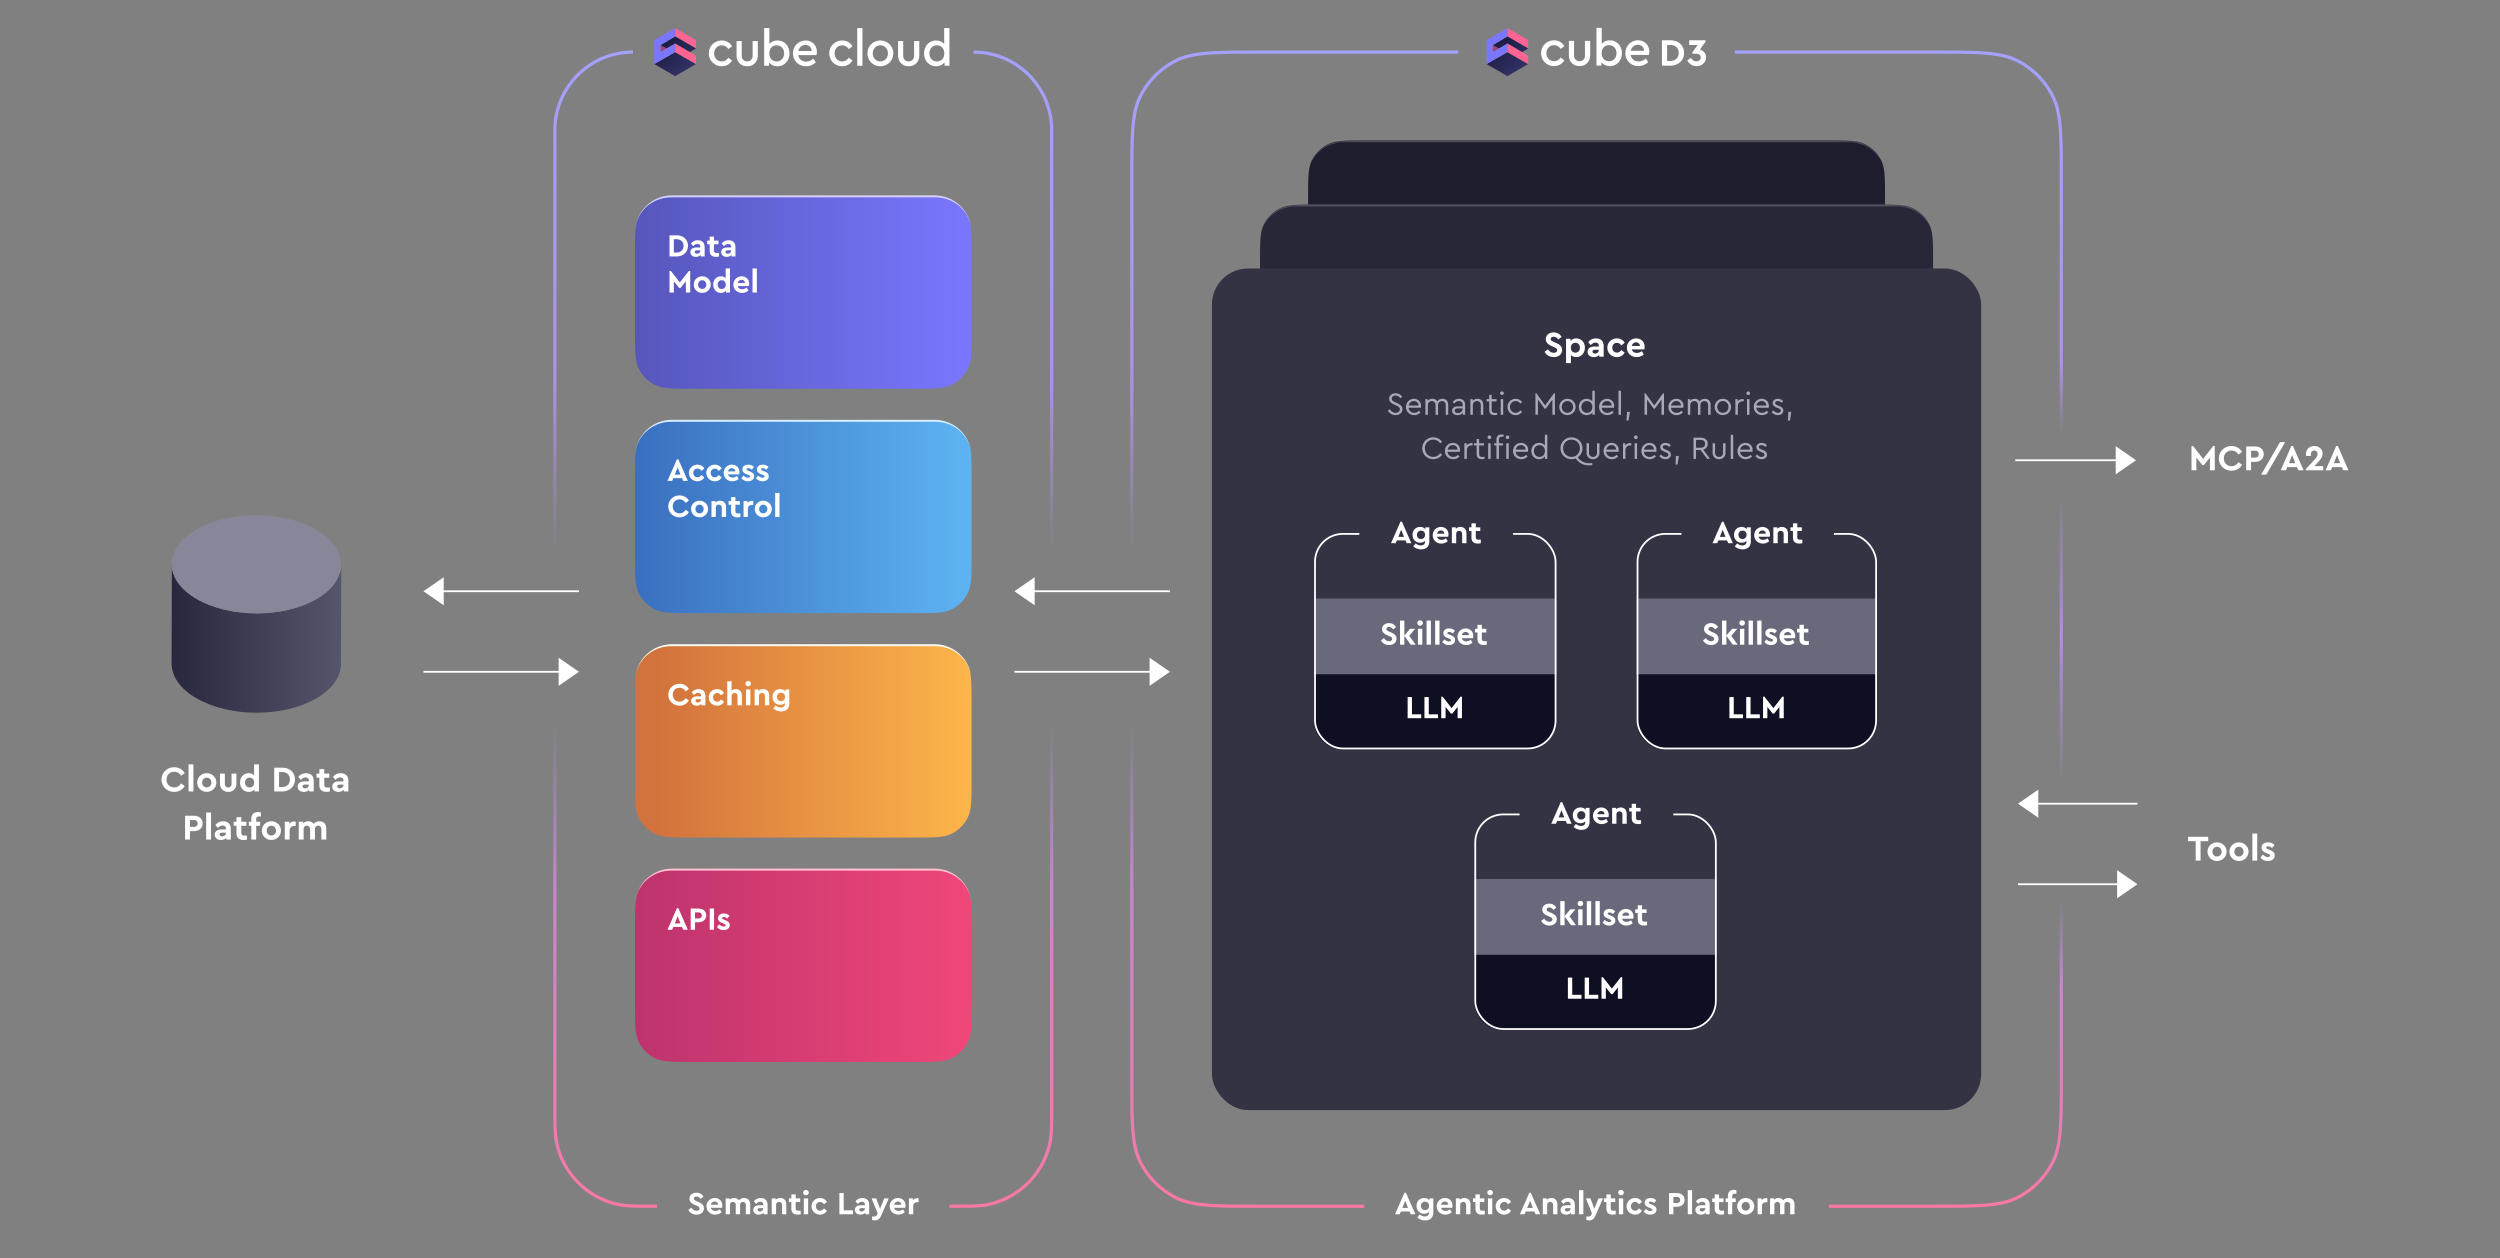 <svg xmlns="http://www.w3.org/2000/svg" fill="none" viewBox="0 0 1248 628" width="300px" height="151px" preserveAspectRatio="none">
  <rect x="0" y="0" width="1248" height="628" fill="#808080" stroke="none"/>
  <mask id="a" fill="#fff">
    <path d="M653 98.8c0-10.08 0-15.121 1.962-18.972a18 18 0 0 1 7.866-7.866C666.679 70 671.719 70 681.8 70h230.4c10.081 0 15.121 0 18.972 1.962a18 18 0 0 1 7.866 7.866C941 83.678 941 88.72 941 98.8v197.4c0 10.081 0 15.121-1.962 18.972a18 18 0 0 1-7.866 7.866C927.321 325 922.281 325 912.2 325H681.8c-10.081 0-15.121 0-18.972-1.962a18 18 0 0 1-7.866-7.866C653 311.321 653 306.281 653 296.2V98.8Z"/>
  </mask>
  <path fill="#1D1D2E" d="M653 98.8c0-10.08 0-15.121 1.962-18.972a18 18 0 0 1 7.866-7.866C666.679 70 671.719 70 681.8 70h230.4c10.081 0 15.121 0 18.972 1.962a18 18 0 0 1 7.866 7.866C941 83.678 941 88.72 941 98.8v197.4c0 10.081 0 15.121-1.962 18.972a18 18 0 0 1-7.866 7.866C927.321 325 922.281 325 912.2 325H681.8c-10.081 0-15.121 0-18.972-1.962a18 18 0 0 1-7.866-7.866C653 311.321 653 306.281 653 296.2V98.8Z"/>
  <path fill="#fff" fill-opacity=".2" d="M653 88c0-10.493 8.507-19 19-19h250c10.493 0 19 8.507 19 19 0-9.389-8.059-17-18-17H671c-9.941 0-18 7.611-18 17Zm288 237H653h288Zm-288 0V70v255ZM941 70v255V70Z" mask="url(#a)"/>
  <mask id="b" fill="#fff">
    <path d="M629 130.8c0-10.081 0-15.121 1.962-18.972a18 18 0 0 1 7.866-7.866C642.679 102 647.719 102 657.8 102h278.4c10.081 0 15.121 0 18.972 1.962a18 18 0 0 1 7.866 7.866C965 115.679 965 120.719 965 130.8v193.4c0 10.081 0 15.121-1.962 18.972a18 18 0 0 1-7.866 7.866C951.321 353 946.281 353 936.2 353H657.8c-10.081 0-15.121 0-18.972-1.962a18 18 0 0 1-7.866-7.866C629 339.321 629 334.281 629 324.2V130.8Z"/>
  </mask>
  <path fill="#272738" d="M629 130.8c0-10.081 0-15.121 1.962-18.972a18 18 0 0 1 7.866-7.866C642.679 102 647.719 102 657.8 102h278.4c10.081 0 15.121 0 18.972 1.962a18 18 0 0 1 7.866 7.866C965 115.679 965 120.719 965 130.8v193.4c0 10.081 0 15.121-1.962 18.972a18 18 0 0 1-7.866 7.866C951.321 353 946.281 353 936.2 353H657.8c-10.081 0-15.121 0-18.972-1.962a18 18 0 0 1-7.866-7.866C629 339.321 629 334.281 629 324.2V130.8Z"/>
  <path fill="#fff" fill-opacity=".2" d="M629 120c0-10.493 8.507-19 19-19h298c10.493 0 19 8.507 19 19 0-9.389-8.059-17-18-17H647c-9.941 0-18 7.611-18 17Zm336 233H629h336Zm-336 0V102v251Zm336-251v251-251Z" mask="url(#b)"/>
  <path stroke="url(#c)" stroke-width="1.6" d="M681 602h-52c-22.402 0-33.603 0-42.16-4.36a40.003 40.003 0 0 1-17.48-17.48C565 571.603 565 560.402 565 538V90c0-22.402 0-33.603 4.36-42.16a40.002 40.002 0 0 1 17.48-17.48C595.397 26 606.598 26 629 26h99"/>
  <rect width="384" height="420" x="605" y="134" fill="#334" rx="18"/>
  <path fill="#0F0F23" d="M736 476.199h121v23.4c0 7.953-6.447 14.4-14.4 14.4h-92.2c-7.953 0-14.4-6.447-14.4-14.4v-23.4Z"/>
  <path fill="#69697C" d="M736 438.703h121v37.8H736z"/>
  <rect width="120.1" height="107.1" x="736.45" y="406.45" stroke="#fff" stroke-width=".9" rx="13.95"/>
  <path fill="#fff" d="M773.444 461.926c-1.824 0-3.296-.928-4.08-2.336l1.488-1.12c.576.8 1.328 1.536 2.592 1.536.928 0 1.504-.432 1.504-1.168 0-.688-.512-.928-1.344-1.312l-1.136-.512c-1.456-.656-2.56-1.52-2.56-3.04 0-1.824 1.52-2.992 3.504-2.992 1.68 0 2.864.848 3.488 2l-1.472 1.136c-.512-.768-1.152-1.216-2.016-1.216-.704 0-1.312.32-1.312 1.024 0 .608.464.864 1.232 1.216l1.2.528c1.664.736 2.608 1.584 2.608 3.088 0 1.968-1.6 3.168-3.696 3.168Zm13.258-.192h-2.464l-3.184-4.384v4.384h-2.16v-12h2.16v7.456l2.848-3.376h2.56l-2.976 3.504 3.216 4.416Zm2.217-9.472c-.768 0-1.376-.576-1.376-1.328 0-.768.608-1.344 1.376-1.344.768 0 1.392.576 1.392 1.344 0 .752-.624 1.328-1.392 1.328Zm-1.072 9.472v-7.92h2.16v7.92h-2.16Zm4.297 0v-12h2.16v12h-2.16Zm4.297 0v-12h2.16v12h-2.16Zm6.857.192c-1.408 0-2.576-.608-3.28-1.536l1.088-1.312c.64.656 1.376 1.072 2.224 1.072.544 0 1.008-.208 1.008-.656 0-.368-.336-.512-.816-.72l-.848-.352c-1.344-.544-2.16-1.168-2.16-2.416 0-1.52 1.232-2.368 2.912-2.368 1.152 0 2.128.384 2.848 1.184l-1.088 1.328c-.512-.48-1.136-.752-1.776-.752-.512 0-.848.176-.848.56 0 .304.256.464.832.704l.768.32c1.424.576 2.224 1.184 2.224 2.416 0 1.632-1.36 2.528-3.088 2.528Zm12.145-4.608c0 .448-.08.912-.144 1.184h-5.552c.256 1.008 1.072 1.568 2.224 1.568.864 0 1.568-.304 2.208-.8l.896 1.472c-.896.752-1.952 1.184-3.168 1.184-2.512 0-4.336-1.808-4.336-4.144 0-2.336 1.808-4.144 4.144-4.144 2.224 0 3.728 1.632 3.728 3.68Zm-3.808-1.936c-.912 0-1.648.608-1.888 1.6h3.6c-.016-1.008-.8-1.6-1.712-1.6Zm9.557 4.608c.256 0 .608-.032 1.024-.064v1.808a5.993 5.993 0 0 1-1.488.192c-1.952 0-3.168-.944-3.168-2.976v-3.312h-1.248v-1.824h1.248v-2h2.16v2h2.24v1.824h-2.24v3.12c0 .912.48 1.232 1.472 1.232Zm-38.503 38.455v-10.56h2.16v8.608h4.624v1.952h-6.784Zm8.39 0v-10.56h2.16v8.608h4.624v1.952h-6.784Zm18.023-10.752h.704v10.752h-2.16v-5.632l-2.656 3.328h-.704l-2.656-3.328v5.632h-2.16v-10.752h.704l4.464 5.712 4.464-5.712Z"/>
  <path fill="#334" d="M758.575 395.289h76.754v21.6h-76.754z"/>
  <path fill="#fff" d="m782.226 411.09-.592-1.376h-4.32l-.592 1.376h-2.32l4.72-10.752h.72l4.704 10.752h-2.32Zm-1.344-3.152-1.408-3.568-1.408 3.568h2.816Zm10.649-4.768h1.984v7.04c0 2.672-1.712 3.952-4.096 3.952-1.728 0-2.992-.672-3.888-1.472l1.136-1.504c.784.608 1.552 1.024 2.576 1.024 1.216 0 2.112-.592 2.112-1.872v-.432c-.576.624-1.424.944-2.416.944-2.176 0-3.792-1.584-3.792-3.936 0-2.384 1.632-3.92 3.792-3.92 1.152 0 2.048.432 2.592 1.168v-.992Zm-2.144 5.856c1.008 0 2-.688 2-2.144 0-1.456-1.008-2.048-2-2.048-1.12 0-2.048.752-2.048 2.064s.944 2.128 2.048 2.128Zm13.693-2.352c0 .448-.08.912-.144 1.184h-5.552c.256 1.008 1.072 1.568 2.224 1.568.864 0 1.568-.304 2.208-.8l.896 1.472c-.896.752-1.952 1.184-3.168 1.184-2.512 0-4.336-1.808-4.336-4.144 0-2.336 1.808-4.144 4.144-4.144 2.224 0 3.728 1.632 3.728 3.68Zm-3.808-1.936c-.912 0-1.648.608-1.888 1.6h3.6c-.016-1.008-.8-1.6-1.712-1.6Zm9.798-1.744c1.856 0 2.976 1.28 2.976 3.184v4.912h-2.144v-4.624c0-.912-.592-1.536-1.472-1.536s-1.504.624-1.504 1.536v4.624h-2.16v-7.92h1.984v.72c.544-.544 1.344-.896 2.32-.896Zm9.119 6.352c.256 0 .608-.032 1.024-.064v1.808a5.993 5.993 0 0 1-1.488.192c-1.952 0-3.168-.944-3.168-2.976v-3.312h-1.248v-1.824h1.248v-2h2.16v2h2.24v1.824h-2.24v3.12c0 .912.48 1.232 1.472 1.232Z"/>
  <path fill="#0F0F23" d="M656 336.199h121v23.4c0 7.953-6.447 14.4-14.4 14.4h-92.2c-7.953 0-14.4-6.447-14.4-14.4v-23.4Z"/>
  <path fill="#69697C" d="M656 298.703h121v37.8H656z"/>
  <rect width="120.1" height="107.1" x="656.45" y="266.45" stroke="#fff" stroke-width=".9" rx="13.95"/>
  <path fill="#fff" d="M693.444 321.926c-1.824 0-3.296-.928-4.08-2.336l1.488-1.12c.576.8 1.328 1.536 2.592 1.536.928 0 1.504-.432 1.504-1.168 0-.688-.512-.928-1.344-1.312l-1.136-.512c-1.456-.656-2.56-1.52-2.56-3.04 0-1.824 1.52-2.992 3.504-2.992 1.68 0 2.864.848 3.488 2l-1.472 1.136c-.512-.768-1.152-1.216-2.016-1.216-.704 0-1.312.32-1.312 1.024 0 .608.464.864 1.232 1.216l1.2.528c1.664.736 2.608 1.584 2.608 3.088 0 1.968-1.6 3.168-3.696 3.168Zm13.258-.192h-2.464l-3.184-4.384v4.384h-2.16v-12h2.16v7.456l2.848-3.376h2.56l-2.976 3.504 3.216 4.416Zm2.217-9.472c-.768 0-1.376-.576-1.376-1.328 0-.768.608-1.344 1.376-1.344.768 0 1.392.576 1.392 1.344 0 .752-.624 1.328-1.392 1.328Zm-1.072 9.472v-7.92h2.16v7.92h-2.16Zm4.297 0v-12h2.16v12h-2.16Zm4.297 0v-12h2.16v12h-2.16Zm6.857.192c-1.408 0-2.576-.608-3.28-1.536l1.088-1.312c.64.656 1.376 1.072 2.224 1.072.544 0 1.008-.208 1.008-.656 0-.368-.336-.512-.816-.72l-.848-.352c-1.344-.544-2.16-1.168-2.16-2.416 0-1.52 1.232-2.368 2.912-2.368 1.152 0 2.128.384 2.848 1.184l-1.088 1.328c-.512-.48-1.136-.752-1.776-.752-.512 0-.848.176-.848.56 0 .304.256.464.832.704l.768.32c1.424.576 2.224 1.184 2.224 2.416 0 1.632-1.36 2.528-3.088 2.528Zm12.145-4.608c0 .448-.08.912-.144 1.184h-5.552c.256 1.008 1.072 1.568 2.224 1.568.864 0 1.568-.304 2.208-.8l.896 1.472c-.896.752-1.952 1.184-3.168 1.184-2.512 0-4.336-1.808-4.336-4.144 0-2.336 1.808-4.144 4.144-4.144 2.224 0 3.728 1.632 3.728 3.68Zm-3.808-1.936c-.912 0-1.648.608-1.888 1.6h3.6c-.016-1.008-.8-1.6-1.712-1.6Zm9.557 4.608c.256 0 .608-.032 1.024-.064v1.808a5.993 5.993 0 0 1-1.488.192c-1.952 0-3.168-.944-3.168-2.976v-3.312h-1.248v-1.824h1.248v-2h2.16v2h2.24v1.824h-2.24v3.12c0 .912.48 1.232 1.472 1.232Zm-38.503 38.455v-10.56h2.16v8.608h4.624v1.952h-6.784Zm8.39 0v-10.56h2.16v8.608h4.624v1.952h-6.784Zm18.023-10.752h.704v10.752h-2.16v-5.632l-2.656 3.328h-.704l-2.656-3.328v5.632h-2.16v-10.752h.704l4.464 5.712 4.464-5.712Z"/>
  <path fill="#334" d="M678.575 255.289h76.754v21.6h-76.754z"/>
  <path fill="#fff" d="m702.226 271.09-.592-1.376h-4.32l-.592 1.376h-2.32l4.72-10.752h.72l4.704 10.752h-2.32Zm-1.344-3.152-1.408-3.568-1.408 3.568h2.816Zm10.649-4.768h1.984v7.04c0 2.672-1.712 3.952-4.096 3.952-1.728 0-2.992-.672-3.888-1.472l1.136-1.504c.784.608 1.552 1.024 2.576 1.024 1.216 0 2.112-.592 2.112-1.872v-.432c-.576.624-1.424.944-2.416.944-2.176 0-3.792-1.584-3.792-3.936 0-2.384 1.632-3.92 3.792-3.92 1.152 0 2.048.432 2.592 1.168v-.992Zm-2.144 5.856c1.008 0 2-.688 2-2.144 0-1.456-1.008-2.048-2-2.048-1.12 0-2.048.752-2.048 2.064s.944 2.128 2.048 2.128Zm13.693-2.352c0 .448-.08.912-.144 1.184h-5.552c.256 1.008 1.072 1.568 2.224 1.568.864 0 1.568-.304 2.208-.8l.896 1.472c-.896.752-1.952 1.184-3.168 1.184-2.512 0-4.336-1.808-4.336-4.144 0-2.336 1.808-4.144 4.144-4.144 2.224 0 3.728 1.632 3.728 3.68Zm-3.808-1.936c-.912 0-1.648.608-1.888 1.6h3.6c-.016-1.008-.8-1.6-1.712-1.6Zm9.798-1.744c1.856 0 2.976 1.28 2.976 3.184v4.912h-2.144v-4.624c0-.912-.592-1.536-1.472-1.536s-1.504.624-1.504 1.536v4.624h-2.16v-7.92h1.984v.72c.544-.544 1.344-.896 2.32-.896Zm9.119 6.352c.256 0 .608-.032 1.024-.064v1.808a5.993 5.993 0 0 1-1.488.192c-1.952 0-3.168-.944-3.168-2.976v-3.312h-1.248v-1.824h1.248v-2h2.16v2h2.24v1.824h-2.24v3.12c0 .912.48 1.232 1.472 1.232Z"/>
  <path fill="#0F0F23" d="M817 336.199h120v23.4c0 7.953-6.447 14.4-14.4 14.4h-91.2c-7.953 0-14.4-6.447-14.4-14.4v-23.4Z"/>
  <path fill="#69697C" d="M817 298.703h120v37.8H817z"/>
  <rect width="119.1" height="107.1" x="817.45" y="266.45" stroke="#fff" stroke-width=".9" rx="13.95"/>
  <path fill="#fff" d="M854.198 321.926c-1.824 0-3.296-.928-4.08-2.336l1.488-1.12c.576.8 1.328 1.536 2.592 1.536.928 0 1.504-.432 1.504-1.168 0-.688-.512-.928-1.344-1.312l-1.136-.512c-1.456-.656-2.56-1.52-2.56-3.04 0-1.824 1.52-2.992 3.504-2.992 1.68 0 2.864.848 3.488 2l-1.472 1.136c-.512-.768-1.152-1.216-2.016-1.216-.704 0-1.312.32-1.312 1.024 0 .608.464.864 1.232 1.216l1.2.528c1.664.736 2.608 1.584 2.608 3.088 0 1.968-1.6 3.168-3.696 3.168Zm13.258-.192h-2.464l-3.184-4.384v4.384h-2.16v-12h2.16v7.456l2.848-3.376h2.56l-2.976 3.504 3.216 4.416Zm2.217-9.472c-.768 0-1.376-.576-1.376-1.328 0-.768.608-1.344 1.376-1.344.768 0 1.392.576 1.392 1.344 0 .752-.624 1.328-1.392 1.328Zm-1.072 9.472v-7.92h2.16v7.92h-2.16Zm4.297 0v-12h2.16v12h-2.16Zm4.297 0v-12h2.16v12h-2.16Zm6.856.192c-1.408 0-2.576-.608-3.28-1.536l1.088-1.312c.64.656 1.376 1.072 2.224 1.072.544 0 1.008-.208 1.008-.656 0-.368-.336-.512-.816-.72l-.848-.352c-1.344-.544-2.16-1.168-2.16-2.416 0-1.52 1.232-2.368 2.912-2.368 1.152 0 2.128.384 2.848 1.184l-1.088 1.328c-.512-.48-1.136-.752-1.776-.752-.512 0-.848.176-.848.56 0 .304.256.464.832.704l.768.32c1.424.576 2.224 1.184 2.224 2.416 0 1.632-1.36 2.528-3.088 2.528Zm12.146-4.608c0 .448-.08.912-.144 1.184h-5.552c.256 1.008 1.072 1.568 2.224 1.568.864 0 1.568-.304 2.208-.8l.896 1.472c-.896.752-1.952 1.184-3.168 1.184-2.512 0-4.336-1.808-4.336-4.144 0-2.336 1.808-4.144 4.144-4.144 2.224 0 3.728 1.632 3.728 3.68Zm-3.808-1.936c-.912 0-1.648.608-1.888 1.6h3.6c-.016-1.008-.8-1.6-1.712-1.6Zm9.557 4.608c.256 0 .608-.032 1.024-.064v1.808a5.993 5.993 0 0 1-1.488.192c-1.952 0-3.168-.944-3.168-2.976v-3.312h-1.248v-1.824h1.248v-2h2.16v2h2.24v1.824h-2.24v3.12c0 .912.48 1.232 1.472 1.232Zm-38.623 38.455v-10.56h2.16v8.608h4.624v1.952h-6.784Zm8.391 0v-10.56h2.16v8.608h4.624v1.952h-6.784Zm18.023-10.752h.704v10.752h-2.16v-5.632l-2.656 3.328h-.704l-2.656-3.328v5.632h-2.16v-10.752h.704l4.464 5.712 4.464-5.712Z"/>
  <path fill="#334" d="M839.388 255.289h76.119v21.6h-76.119z"/>
  <path fill="#fff" d="m862.721 271.09-.592-1.376h-4.32l-.592 1.376h-2.32l4.72-10.752h.72l4.704 10.752h-2.32Zm-1.344-3.152-1.408-3.568-1.408 3.568h2.816Zm10.649-4.768h1.984v7.04c0 2.672-1.712 3.952-4.096 3.952-1.728 0-2.992-.672-3.888-1.472l1.136-1.504c.784.608 1.552 1.024 2.576 1.024 1.216 0 2.112-.592 2.112-1.872v-.432c-.576.624-1.424.944-2.416.944-2.176 0-3.792-1.584-3.792-3.936 0-2.384 1.632-3.92 3.792-3.92 1.152 0 2.048.432 2.592 1.168v-.992Zm-2.144 5.856c1.008 0 2-.688 2-2.144 0-1.456-1.008-2.048-2-2.048-1.12 0-2.048.752-2.048 2.064s.944 2.128 2.048 2.128Zm13.694-2.352c0 .448-.08.912-.144 1.184h-5.552c.256 1.008 1.072 1.568 2.224 1.568.864 0 1.568-.304 2.208-.8l.896 1.472c-.896.752-1.952 1.184-3.168 1.184-2.512 0-4.336-1.808-4.336-4.144 0-2.336 1.808-4.144 4.144-4.144 2.224 0 3.728 1.632 3.728 3.68Zm-3.808-1.936c-.912 0-1.648.608-1.888 1.6h3.6c-.016-1.008-.8-1.6-1.712-1.6Zm9.797-1.744c1.856 0 2.976 1.28 2.976 3.184v4.912h-2.144v-4.624c0-.912-.592-1.536-1.472-1.536s-1.504.624-1.504 1.536v4.624h-2.16v-7.92h1.984v.72c.544-.544 1.344-.896 2.32-.896Zm9.12 6.352c.256 0 .608-.032 1.024-.064v1.808a5.993 5.993 0 0 1-1.488.192c-1.952 0-3.168-.944-3.168-2.976v-3.312h-1.248v-1.824h1.248v-2h2.16v2h2.24v1.824h-2.24v3.12c0 .912.48 1.232 1.472 1.232Zm-123.049-91.13c-2.052 0-3.708-1.044-4.59-2.628l1.674-1.26c.648.9 1.494 1.728 2.916 1.728 1.044 0 1.692-.486 1.692-1.314 0-.774-.576-1.044-1.512-1.476l-1.278-.576c-1.638-.738-2.88-1.71-2.88-3.42 0-2.052 1.71-3.366 3.942-3.366 1.89 0 3.222.954 3.924 2.25l-1.656 1.278c-.576-.864-1.296-1.368-2.268-1.368-.792 0-1.476.36-1.476 1.152 0 .684.522.972 1.386 1.368l1.35.594c1.872.828 2.934 1.782 2.934 3.474 0 2.214-1.8 3.564-4.158 3.564Zm11.225-9.324c2.52 0 4.32 1.962 4.32 4.644 0 2.682-1.8 4.68-4.32 4.68-1.098 0-2.034-.396-2.664-1.08v4.104h-2.43v-12.15h2.232v1.116c.612-.846 1.638-1.314 2.862-1.314Zm-.45 7.11c1.26 0 2.304-.936 2.304-2.448s-1.026-2.466-2.304-2.466c-1.116 0-2.25.738-2.25 2.448 0 1.692 1.116 2.466 2.25 2.466Zm10.33-7.11c2.268 0 3.816 1.278 3.816 3.816V178h-2.232v-.864c-.63.666-1.566 1.08-2.718 1.08-1.944 0-3.078-1.152-3.078-2.664 0-1.62 1.314-2.592 3.366-2.592h2.232v-.396c0-.972-.558-1.566-1.656-1.566-.954 0-1.62.45-2.358 1.224l-1.26-1.494c1.044-1.242 2.322-1.836 3.888-1.836Zm-.486 7.542c1.026 0 1.872-.72 1.872-1.764v-.108h-1.908c-.792 0-1.242.306-1.242.9 0 .612.522.972 1.278.972Zm10.907 1.782c-2.664 0-4.77-2.034-4.77-4.68 0-2.628 2.106-4.644 4.77-4.644 1.782 0 3.132.864 3.87 2.196l-1.692 1.314c-.504-.756-1.152-1.296-2.142-1.296-1.386 0-2.34 1.044-2.34 2.43 0 1.404.954 2.448 2.34 2.448.972 0 1.62-.54 2.142-1.278l1.692 1.296c-.738 1.332-2.106 2.214-3.87 2.214Zm13.842-5.184c0 .504-.09 1.026-.162 1.332h-6.246c.288 1.134 1.206 1.764 2.502 1.764.972 0 1.764-.342 2.484-.9l1.008 1.656c-1.008.846-2.196 1.332-3.564 1.332-2.826 0-4.878-2.034-4.878-4.662s2.034-4.662 4.662-4.662c2.502 0 4.194 1.836 4.194 4.14Zm-4.284-2.178c-1.026 0-1.854.684-2.124 1.8h4.05c-.018-1.134-.9-1.8-1.926-1.8Z"/>
  <path fill="#A8A8B7" d="M696.691 207.176c-1.68 0-3.072-.88-3.888-2.272l.928-.688c.64.976 1.584 1.808 2.944 1.808 1.248 0 2.128-.688 2.128-1.76 0-.976-.72-1.36-1.76-1.856l-1.184-.56c-1.104-.528-2.384-1.264-2.384-2.832 0-1.68 1.472-2.752 3.184-2.752 1.44 0 2.656.752 3.312 1.792l-.912.688c-.576-.848-1.456-1.328-2.416-1.328-.976 0-1.872.496-1.872 1.536 0 .96.736 1.312 1.696 1.776l1.168.56c1.536.736 2.464 1.504 2.464 2.944 0 1.776-1.456 2.944-3.408 2.944Zm12.714-4.624c0 .416-.064.768-.096.928h-6.16c.16 1.552 1.328 2.56 2.864 2.56.976 0 1.744-.416 2.384-1.056l.72.832c-.784.832-1.84 1.36-3.12 1.36-2.352 0-4.128-1.776-4.128-4.064 0-2.272 1.744-4.08 3.984-4.08 2 0 3.552 1.44 3.552 3.52Zm-3.584-2.4c-1.312 0-2.352.896-2.624 2.24h4.944c-.016-1.44-1.088-2.24-2.32-2.24Zm14.292-1.12c1.824 0 2.832 1.264 2.832 3.072V207h-1.232v-4.736c0-1.232-.672-2.096-1.84-2.096-1.184 0-2 .896-2 1.984V207h-1.232v-4.736c0-1.232-.704-2.096-1.856-2.096-1.184 0-1.984.864-1.984 2.096V207h-1.232v-7.792h1.152v.816c.544-.624 1.344-.992 2.32-.992 1.168 0 1.968.528 2.4 1.344.544-.784 1.472-1.344 2.672-1.344Zm8.241 0c1.776 0 3.04 1.072 3.04 3.168v4.8h-1.152v-1.008c-.56.752-1.472 1.184-2.624 1.184-1.568 0-2.72-.832-2.72-2.192 0-1.312 1.104-2.176 2.8-2.176h2.464v-.672c0-1.312-.736-1.968-1.888-1.968-.976 0-1.664.464-2.272 1.248l-.816-.672c.736-1.184 1.92-1.712 3.168-1.712Zm-.576 7.12c1.28 0 2.384-.928 2.384-2.144v-.192h-2.32c-1.088 0-1.68.368-1.68 1.104 0 .832.752 1.232 1.616 1.232Zm9.781-7.12c1.84 0 2.896 1.264 2.896 3.072V207h-1.232v-4.752c0-1.232-.736-2.08-1.936-2.08s-2.048.864-2.048 2.08V207h-1.232v-7.792h1.152v.832c.56-.624 1.392-1.008 2.4-1.008Zm8.726 7.024c.304 0 .64-.032 1.04-.096V207c-.4.096-.8.176-1.296.176-1.536 0-2.624-.752-2.624-2.528v-4.336h-1.312v-1.104h1.312v-2.128h1.232v2.128h2.432v1.104h-2.432v4.256c0 1.168.672 1.488 1.648 1.488Zm3.502-8.928c-.512 0-.928-.384-.928-.896 0-.496.416-.896.928-.896.496 0 .912.4.912.896a.898.898 0 0 1-.912.896Zm-.624 9.872v-7.792h1.232V207h-1.232Zm7.458.176a4.046 4.046 0 0 1-4.08-4.08c0-2.272 1.808-4.064 4.08-4.064 1.408 0 2.528.672 3.216 1.696l-.88.704c-.576-.768-1.312-1.264-2.32-1.264-1.632 0-2.832 1.296-2.832 2.928 0 1.648 1.2 2.944 2.832 2.944.992 0 1.728-.48 2.304-1.248l.88.688a3.77 3.77 0 0 1-3.2 1.696Zm19.153-10.912h.432V207h-1.248v-7.568l-3.376 4.576h-.448l-3.392-4.608v7.6h-1.248v-10.736h.448l4.4 6.096 4.432-6.096Zm6.674 10.896a4.04 4.04 0 0 1-4.064-4.064c0-2.288 1.792-4.064 4.08-4.064 2.272 0 4.08 1.792 4.08 4.064 0 2.256-1.808 4.064-4.096 4.064Zm0-1.136c1.6 0 2.832-1.264 2.832-2.912 0-1.68-1.216-2.944-2.816-2.944-1.616 0-2.816 1.264-2.816 2.944 0 1.664 1.2 2.912 2.8 2.912ZM794.886 195h1.232v12h-1.168v-1.232c-.608.88-1.728 1.408-2.944 1.408-2.224 0-3.856-1.776-3.856-4.064 0-2.304 1.632-4.08 3.856-4.08 1.168 0 2.256.496 2.88 1.328V195Zm-2.704 11.04c1.344 0 2.72-.88 2.72-2.928s-1.376-2.944-2.72-2.944c-1.584 0-2.768 1.232-2.768 2.928s1.168 2.944 2.768 2.944Zm13.613-3.488c0 .416-.064.768-.096.928h-6.16c.16 1.552 1.328 2.56 2.864 2.56.976 0 1.744-.416 2.384-1.056l.72.832c-.784.832-1.84 1.36-3.12 1.36-2.352 0-4.128-1.776-4.128-4.064 0-2.272 1.744-4.08 3.984-4.08 2 0 3.552 1.44 3.552 3.52Zm-3.584-2.4c-1.312 0-2.352.896-2.624 2.24h4.944c-.016-1.44-1.088-2.24-2.32-2.24ZM807.96 207v-12h1.232v12h-1.232Zm4.018 2.864.208-4.304h1.456l-.656 4.304h-1.008Zm18.264-13.6h.432V207h-1.248v-7.568l-3.376 4.576h-.448l-3.392-4.608v7.6h-1.248v-10.736h.448l4.4 6.096 4.432-6.096Zm10.147 6.288c0 .416-.064.768-.096.928h-6.16c.16 1.552 1.328 2.56 2.864 2.56.976 0 1.744-.416 2.384-1.056l.72.832c-.784.832-1.84 1.36-3.12 1.36-2.352 0-4.128-1.776-4.128-4.064 0-2.272 1.744-4.08 3.984-4.08 2 0 3.552 1.44 3.552 3.52Zm-3.584-2.4c-1.312 0-2.352.896-2.624 2.24h4.944c-.016-1.44-1.088-2.24-2.32-2.24Zm14.293-1.12c1.824 0 2.832 1.264 2.832 3.072V207h-1.232v-4.736c0-1.232-.672-2.096-1.84-2.096-1.184 0-2 .896-2 1.984V207h-1.232v-4.736c0-1.232-.704-2.096-1.856-2.096-1.184 0-1.984.864-1.984 2.096V207h-1.232v-7.792h1.152v.816c.544-.624 1.344-.992 2.32-.992 1.168 0 1.968.528 2.4 1.344.544-.784 1.472-1.344 2.672-1.344Zm8.944 8.128a4.04 4.04 0 0 1-4.064-4.064c0-2.288 1.792-4.064 4.08-4.064 2.272 0 4.08 1.792 4.08 4.064 0 2.256-1.808 4.064-4.096 4.064Zm0-1.136c1.6 0 2.832-1.264 2.832-2.912 0-1.68-1.216-2.944-2.816-2.944-1.616 0-2.816 1.264-2.816 2.944 0 1.664 1.2 2.912 2.8 2.912Zm9.83-6.88c.256 0 .416.032.576.064v1.088h-.464c-1.264 0-2.448.8-2.448 2.288V207h-1.232v-7.792h1.152v1.104c.576-.768 1.488-1.168 2.416-1.168Zm2.853-2.016c-.512 0-.928-.384-.928-.896 0-.496.416-.896.928-.896.496 0 .912.4.912.896a.898.898 0 0 1-.912.896Zm-.624 9.872v-7.792h1.232V207h-1.232Zm10.913-4.448c0 .416-.064.768-.096.928h-6.16c.16 1.552 1.328 2.56 2.864 2.56.976 0 1.744-.416 2.384-1.056l.72.832c-.784.832-1.84 1.36-3.12 1.36-2.352 0-4.128-1.776-4.128-4.064 0-2.272 1.744-4.08 3.984-4.08 2 0 3.552 1.44 3.552 3.52Zm-3.584-2.4c-1.312 0-2.352.896-2.624 2.24h4.944c-.016-1.44-1.088-2.24-2.32-2.24Zm8.053 7.024a3.752 3.752 0 0 1-3.04-1.52l.784-.816c.64.672 1.296 1.2 2.24 1.2.816 0 1.488-.4 1.488-1.104 0-.672-.576-.928-1.36-1.248l-.752-.32c-1.184-.496-1.936-1.056-1.936-2.16 0-1.408 1.2-2.176 2.624-2.176 1.12 0 2 .48 2.608 1.232l-.752.768c-.512-.528-1.184-.864-1.92-.864s-1.296.336-1.296.976c0 .528.4.768 1.264 1.136l.72.304c1.392.592 2.064 1.2 2.064 2.304 0 1.52-1.296 2.288-2.736 2.288Zm5.041 2.688.208-4.304h1.456l-.656 4.304h-1.008Zm-177.035 19.312c-3.056 0-5.488-2.368-5.488-5.456 0-3.088 2.432-5.456 5.488-5.456 1.92 0 3.504.928 4.384 2.272l-.928.736c-.784-1.152-1.968-1.856-3.44-1.856-2.384 0-4.208 1.84-4.208 4.304 0 2.464 1.824 4.304 4.208 4.304 1.472 0 2.656-.704 3.44-1.856l.928.736c-.848 1.344-2.464 2.272-4.384 2.272Zm13.361-4.624c0 .416-.064.768-.096.928h-6.16c.16 1.552 1.328 2.56 2.864 2.56.976 0 1.744-.416 2.384-1.056l.72.832c-.784.832-1.84 1.36-3.12 1.36-2.352 0-4.128-1.776-4.128-4.064 0-2.272 1.744-4.08 3.984-4.08 2 0 3.552 1.44 3.552 3.52Zm-3.584-2.4c-1.312 0-2.352.896-2.624 2.24h4.944c-.016-1.44-1.088-2.24-2.32-2.24Zm9.317-1.008c.256 0 .416.032.576.064v1.088h-.464c-1.264 0-2.448.8-2.448 2.288V229h-1.232v-7.792h1.152v1.104c.576-.768 1.488-1.168 2.416-1.168Zm5.445 6.912c.304 0 .64-.032 1.04-.096V229c-.4.096-.8.176-1.296.176-1.536 0-2.624-.752-2.624-2.528v-4.336h-1.312v-1.104h1.312v-2.128h1.232v2.128h2.432v1.104h-2.432v4.256c0 1.168.672 1.488 1.648 1.488Zm3.501-8.928c-.512 0-.928-.384-.928-.896 0-.496.416-.896.928-.896.496 0 .912.4.912.896a.898.898 0 0 1-.912.896Zm-.624 9.872v-7.792h1.232V229h-1.232Zm4.13-9.648c0-1.776 1.072-2.528 2.576-2.528.384 0 .688.048.976.128v1.04a5.536 5.536 0 0 0-.688-.048c-.96 0-1.632.32-1.632 1.488v1.776h1.952v1.104h-1.952V229h-1.232v-6.688h-1.12v-1.104h1.12v-1.856Zm5.52-2.016c.496 0 .912.4.912.896a.898.898 0 0 1-.912.896c-.512 0-.928-.384-.928-.896 0-.496.416-.896.928-.896ZM751.931 229v-7.792h1.232V229h-1.232Zm10.919-4.448c0 .416-.064.768-.096.928h-6.16c.16 1.552 1.328 2.56 2.864 2.56.976 0 1.744-.416 2.384-1.056l.72.832c-.784.832-1.84 1.36-3.12 1.36-2.352 0-4.128-1.776-4.128-4.064 0-2.272 1.744-4.08 3.984-4.08 2 0 3.552 1.44 3.552 3.52Zm-3.584-2.4c-1.312 0-2.352.896-2.624 2.24h4.944c-.016-1.44-1.088-2.24-2.32-2.24ZM771.191 217h1.232v12h-1.168v-1.232c-.608.88-1.728 1.408-2.944 1.408-2.224 0-3.856-1.776-3.856-4.064 0-2.304 1.632-4.08 3.856-4.08 1.168 0 2.256.496 2.88 1.328V217Zm-2.704 11.04c1.344 0 2.72-.88 2.72-2.928s-1.376-2.944-2.72-2.944c-1.584 0-2.768 1.232-2.768 2.928s1.168 2.944 2.768 2.944Zm24.865 3.136c.448 0 1.008-.032 1.536-.08v.992a9.255 9.255 0 0 1-1.696.16c-2.768 0-5.024-1.216-6.624-3.472-.64.256-1.344.4-2.08.4-3.056 0-5.472-2.384-5.472-5.456 0-3.088 2.432-5.456 5.472-5.456 3.024 0 5.488 2.368 5.488 5.456 0 1.92-.944 3.552-2.384 4.528 1.472 1.936 3.296 2.928 5.76 2.928Zm-13.04-7.472c0 2.464 1.792 4.32 4.192 4.32 2.384 0 4.176-1.856 4.176-4.304 0-2.448-1.776-4.304-4.192-4.304-2.4 0-4.176 1.84-4.176 4.288Zm14.932 5.472c-1.824 0-3.232-1.28-3.232-3.28v-4.688h1.216v4.768c0 1.28.896 2.064 2.016 2.064 1.088 0 1.984-.784 1.984-2.064v-4.768h1.232v4.688c0 2-1.424 3.28-3.216 3.28Zm12.794-4.624c0 .416-.064.768-.096.928h-6.16c.16 1.552 1.328 2.56 2.864 2.56.976 0 1.744-.416 2.384-1.056l.72.832c-.784.832-1.84 1.36-3.12 1.36-2.352 0-4.128-1.776-4.128-4.064 0-2.272 1.744-4.08 3.984-4.08 2 0 3.552 1.44 3.552 3.52Zm-3.584-2.4c-1.312 0-2.352.896-2.624 2.24h4.944c-.016-1.44-1.088-2.24-2.32-2.24Zm9.316-1.008c.256 0 .416.032.576.064v1.088h-.464c-1.264 0-2.448.8-2.448 2.288V229h-1.232v-7.792h1.152v1.104c.576-.768 1.488-1.168 2.416-1.168Zm2.853-2.016c-.512 0-.928-.384-.928-.896 0-.496.416-.896.928-.896.496 0 .912.4.912.896a.898.898 0 0 1-.912.896Zm-.624 9.872v-7.792h1.232V229h-1.232Zm10.914-4.448c0 .416-.064.768-.096.928h-6.16c.16 1.552 1.328 2.56 2.864 2.56.976 0 1.744-.416 2.384-1.056l.72.832c-.784.832-1.84 1.36-3.12 1.36-2.352 0-4.128-1.776-4.128-4.064 0-2.272 1.744-4.08 3.984-4.08 2 0 3.552 1.44 3.552 3.52Zm-3.584-2.4c-1.312 0-2.352.896-2.624 2.24h4.944c-.016-1.44-1.088-2.24-2.32-2.24Zm8.052 7.024a3.752 3.752 0 0 1-3.04-1.52l.784-.816c.64.672 1.296 1.2 2.24 1.2.816 0 1.488-.4 1.488-1.104 0-.672-.576-.928-1.36-1.248l-.752-.32c-1.184-.496-1.936-1.056-1.936-2.16 0-1.408 1.2-2.176 2.624-2.176 1.12 0 2 .48 2.608 1.232l-.752.768c-.512-.528-1.184-.864-1.92-.864s-1.296.336-1.296.976c0 .528.4.768 1.264 1.136l.72.304c1.392.592 2.064 1.2 2.064 2.304 0 1.52-1.296 2.288-2.736 2.288Zm5.042 2.688.208-4.304h1.456l-.656 4.304h-1.008ZM853.648 229h-1.456l-3.28-4.432h-2.256V229h-1.248v-10.56h3.712c2.08 0 3.376 1.28 3.376 3.056 0 1.424-.832 2.528-2.224 2.928l3.376 4.576Zm-6.992-9.44v3.888h2.416c1.392 0 2.128-.8 2.128-1.936 0-1.12-.736-1.952-2.128-1.952h-2.416Zm11.51 9.616c-1.824 0-3.232-1.28-3.232-3.28v-4.688h1.216v4.768c0 1.28.896 2.064 2.016 2.064 1.088 0 1.984-.784 1.984-2.064v-4.768h1.232v4.688c0 2-1.424 3.28-3.216 3.28Zm5.817-.176v-12h1.232v12h-1.232Zm10.914-4.448c0 .416-.064.768-.096.928h-6.16c.16 1.552 1.328 2.56 2.864 2.56.976 0 1.744-.416 2.384-1.056l.72.832c-.784.832-1.84 1.36-3.12 1.36-2.352 0-4.128-1.776-4.128-4.064 0-2.272 1.744-4.08 3.984-4.08 2 0 3.552 1.44 3.552 3.52Zm-3.584-2.4c-1.312 0-2.352.896-2.624 2.24h4.944c-.016-1.44-1.088-2.24-2.32-2.24Zm8.053 7.024a3.752 3.752 0 0 1-3.04-1.52l.784-.816c.64.672 1.296 1.2 2.24 1.2.816 0 1.488-.4 1.488-1.104 0-.672-.576-.928-1.36-1.248l-.752-.32c-1.184-.496-1.936-1.056-1.936-2.16 0-1.408 1.2-2.176 2.624-2.176 1.12 0 2 .48 2.608 1.232l-.752.768c-.512-.528-1.184-.864-1.92-.864s-1.296.336-1.296.976c0 .528.4.768 1.264 1.136l.72.304c1.392.592 2.064 1.2 2.064 2.304 0 1.52-1.296 2.288-2.736 2.288Z"/>
  <path fill="#FF6492" d="M762.872 20.032 752.487 14v4.174l10.385 6.006v-4.148Z"/>
  <path fill="#A14474" d="m748.33 24.183-3.116-1.687V26l3.116-1.816Z"/>
  <path fill="url(#d)" d="m762.872 31.969-10.387 6.033-10.387-6.033 10.387-5.967 10.387 5.967Zm0-7.787-3.116 1.82-7.271-4.217-4.154 2.4-3.117-1.686 7.273-4.323 10.385 6.006Z"/>
  <path fill="#FF6492" d="m762.872 27.826-10.387-6.107v4.28l10.387 5.968v-4.141Z"/>
  <path fill="#7A77FF" d="M745.214 26v-3.503l7.273-4.323V14l-10.389 6.032v11.936L752.485 26v-4.281L745.214 26Z"/>
  <path fill="#fff" d="m851.409 20.791-2.799 3.956c1.592.423 3.049 1.766 3.049 3.878 0 2.611-2.148 4.378-4.775 4.378-2.167 0-3.777-1.229-4.602-2.88l1.802-1.268c.71 1.076 1.496 1.747 2.724 1.747 1.246 0 2.205-.729 2.205-1.957 0-1.172-.902-1.825-2.589-1.825h-1.592v-.672l2.647-3.706h-4.219v-2.341h8.149v.69Zm-65.645 6.951c0 1.728 1.216 2.806 2.757 2.806 1.492 0 2.684-1.078 2.684-2.806V20.4h2.609v7.142c0 3.333-2.31 5.436-5.291 5.436-3.032 0-5.343-2.103-5.343-5.436V20.4h2.584v7.342Zm13.817-5.838c.92-1.128 2.386-1.779 4.075-1.779 3.478-.002 5.988 2.78 5.988 6.439 0 3.658-2.51 6.414-5.963 6.414-1.79 0-3.356-.725-4.274-1.978v1.704h-2.435V13.91h2.609v7.994Zm18.112-1.78c3.255 0 5.641 2.405 5.641 5.637 0 .677-.125 1.33-.199 1.655h-9.094c.349 2.03 1.888 3.232 3.975 3.232 1.416 0 2.533-.551 3.553-1.453L822.812 31c-1.292 1.227-2.932 1.978-4.871 1.978-3.776 0-6.559-2.78-6.559-6.415 0-3.607 2.758-6.439 6.311-6.439Zm-41.918 0c2.311 0 4.1 1.127 5.144 2.856l-1.839 1.454c-.796-1.128-1.814-1.88-3.279-1.88-2.237 0-3.826 1.754-3.826 3.983 0 2.28 1.589 4.009 3.826 4.009 1.441 0 2.459-.726 3.279-1.854l1.839 1.43c-1.068 1.727-2.859 2.855-5.144 2.855-3.602.002-6.46-2.806-6.46-6.438.001-3.608 2.858-6.415 6.46-6.415Zm58.003-.023c4.066 0 6.903 2.495 6.904 6.297 0 3.744-2.838 6.375-6.904 6.375h-4.141V20.1h4.141Zm-30.547 2.43c-1.838 0-3.677 1.253-3.677 4.034 0 2.806 1.864 4.008 3.677 4.008 2.113 0 3.729-1.653 3.729-4.034 0-2.38-1.64-4.009-3.729-4.009Zm28.995 7.899h1.533c2.55 0 4.258-1.594 4.258-4.032-.001-2.496-1.708-3.956-4.258-3.956h-1.533v7.988Zm-14.631-8.076c-1.716.001-3.107 1.178-3.504 3.007h6.635c-.05-1.93-1.466-3.008-3.131-3.008ZM704.227 606l-.592-1.376h-4.32l-.592 1.376h-2.32l4.72-10.752h.72L706.547 606h-2.32Zm-1.344-3.152-1.408-3.568-1.408 3.568h2.816Zm10.649-4.768h1.984v7.04c0 2.672-1.712 3.952-4.096 3.952-1.728 0-2.992-.672-3.888-1.472l1.136-1.504c.784.608 1.552 1.024 2.576 1.024 1.216 0 2.112-.592 2.112-1.872v-.432c-.576.624-1.424.944-2.416.944-2.176 0-3.792-1.584-3.792-3.936 0-2.384 1.632-3.92 3.792-3.92 1.152 0 2.048.432 2.592 1.168v-.992Zm-2.144 5.856c1.008 0 2-.688 2-2.144 0-1.456-1.008-2.048-2-2.048-1.12 0-2.048.752-2.048 2.064s.944 2.128 2.048 2.128Zm13.694-2.352c0 .448-.08.912-.144 1.184h-5.552c.256 1.008 1.072 1.568 2.224 1.568.864 0 1.568-.304 2.208-.8l.896 1.472c-.896.752-1.952 1.184-3.168 1.184-2.512 0-4.336-1.808-4.336-4.144 0-2.336 1.808-4.144 4.144-4.144 2.224 0 3.728 1.632 3.728 3.68Zm-3.808-1.936c-.912 0-1.648.608-1.888 1.6h3.6c-.016-1.008-.8-1.6-1.712-1.6Zm9.797-1.744c1.856 0 2.976 1.28 2.976 3.184V606h-2.144v-4.624c0-.912-.592-1.536-1.472-1.536s-1.504.624-1.504 1.536V606h-2.16v-7.92h1.984v.72c.544-.544 1.344-.896 2.32-.896Zm9.12 6.352c.256 0 .608-.032 1.024-.064V606a5.993 5.993 0 0 1-1.488.192c-1.952 0-3.168-.944-3.168-2.976v-3.312h-1.248v-1.824h1.248v-2h2.16v2h2.24v1.824h-2.24v3.12c0 .912.48 1.232 1.472 1.232Zm3.664-7.728c-.768 0-1.376-.576-1.376-1.328 0-.768.608-1.344 1.376-1.344.768 0 1.392.576 1.392 1.344 0 .752-.624 1.328-1.392 1.328ZM742.783 606v-7.92h2.16V606h-2.16Zm8.089.192c-2.368 0-4.24-1.808-4.24-4.16 0-2.336 1.872-4.128 4.24-4.128 1.584 0 2.784.768 3.44 1.952l-1.504 1.168c-.448-.672-1.024-1.152-1.904-1.152-1.232 0-2.08.928-2.08 2.16 0 1.248.848 2.176 2.08 2.176.864 0 1.44-.48 1.904-1.136l1.504 1.152c-.656 1.184-1.872 1.968-3.44 1.968Zm15.683-.192-.592-1.376h-4.32l-.592 1.376h-2.32l4.72-10.752h.72L768.875 606h-2.32Zm-1.344-3.152-1.408-3.568-1.408 3.568h2.816Zm9.267-4.944c1.856 0 2.976 1.28 2.976 3.184V606h-2.144v-4.624c0-.912-.592-1.536-1.472-1.536s-1.504.624-1.504 1.536V606h-2.16v-7.92h1.984v.72c.544-.544 1.344-.896 2.32-.896Zm8.303 0c2.016 0 3.392 1.136 3.392 3.392V606h-1.984v-.768c-.56.592-1.392.96-2.416.96-1.728 0-2.736-1.024-2.736-2.368 0-1.44 1.168-2.304 2.992-2.304h1.984v-.352c0-.864-.496-1.392-1.472-1.392-.848 0-1.44.4-2.096 1.088l-1.12-1.328c.928-1.104 2.064-1.632 3.456-1.632Zm-.432 6.704c.912 0 1.664-.64 1.664-1.568v-.096h-1.696c-.704 0-1.104.272-1.104.8 0 .544.464.864 1.136.864Zm5.903 1.392v-12h2.16v12h-2.16Zm9.705-7.92h2.272l-3.792 8.608c-.72 1.632-1.664 2.384-3.152 2.384-.448 0-.976-.08-1.392-.192v-1.808c.368.032.672.064.928.064.688 0 1.248-.176 1.648-1.072l.24-.544-3.04-7.44h2.288l1.936 5.2 2.064-5.2Zm7.593 6.176c.256 0 .608-.032 1.024-.064V606a5.993 5.993 0 0 1-1.488.192c-1.952 0-3.168-.944-3.168-2.976v-3.312h-1.248v-1.824h1.248v-2h2.16v2h2.24v1.824h-2.24v3.12c0 .912.48 1.232 1.472 1.232Zm3.664-7.728c-.768 0-1.376-.576-1.376-1.328 0-.768.608-1.344 1.376-1.344.768 0 1.392.576 1.392 1.344 0 .752-.624 1.328-1.392 1.328ZM808.142 606v-7.92h2.16V606h-2.16Zm8.089.192c-2.368 0-4.24-1.808-4.24-4.16 0-2.336 1.872-4.128 4.24-4.128 1.584 0 2.784.768 3.44 1.952l-1.504 1.168c-.448-.672-1.024-1.152-1.904-1.152-1.232 0-2.08.928-2.08 2.16 0 1.248.848 2.176 2.08 2.176.864 0 1.44-.48 1.904-1.136l1.504 1.152c-.656 1.184-1.872 1.968-3.44 1.968Zm7.596 0c-1.408 0-2.576-.608-3.28-1.536l1.088-1.312c.64.656 1.376 1.072 2.224 1.072.544 0 1.008-.208 1.008-.656 0-.368-.336-.512-.816-.72l-.848-.352c-1.344-.544-2.16-1.168-2.16-2.416 0-1.52 1.232-2.368 2.912-2.368 1.152 0 2.128.384 2.848 1.184l-1.088 1.328c-.512-.48-1.136-.752-1.776-.752-.512 0-.848.176-.848.56 0 .304.256.464.832.704l.768.32c1.424.576 2.224 1.184 2.224 2.416 0 1.632-1.36 2.528-3.088 2.528Zm9.35-.192v-10.56h3.968c2.224 0 3.808 1.344 3.808 3.408 0 2.032-1.584 3.424-3.808 3.424h-1.808V606h-2.16Zm2.16-5.616h1.808c1.008 0 1.6-.624 1.6-1.536 0-.88-.592-1.504-1.6-1.504h-1.808v3.04Zm7.196 5.616v-12h2.16v12h-2.16Zm7.545-8.096c2.016 0 3.392 1.136 3.392 3.392V606h-1.984v-.768c-.56.592-1.392.96-2.416.96-1.728 0-2.736-1.024-2.736-2.368 0-1.44 1.168-2.304 2.992-2.304h1.984v-.352c0-.864-.496-1.392-1.472-1.392-.848 0-1.44.4-2.096 1.088l-1.12-1.328c.928-1.104 2.064-1.632 3.456-1.632Zm-.432 6.704c.912 0 1.664-.64 1.664-1.568v-.096h-1.696c-.704 0-1.104.272-1.104.8 0 .544.464.864 1.136.864Zm9.967-.352c.256 0 .608-.032 1.024-.064V606a5.993 5.993 0 0 1-1.488.192c-1.952 0-3.168-.944-3.168-2.976v-3.312h-1.248v-1.824h1.248v-2h2.16v2h2.24v1.824h-2.24v3.12c0 .912.48 1.232 1.472 1.232Zm6.56-8.512c-.96 0-1.44.32-1.44 1.232v1.104h1.744v1.824h-1.744V606h-2.16v-6.096h-1.12v-1.824h1.12v-1.296c0-2.032 1.216-2.976 3.056-2.976.496 0 .88.08 1.184.176v1.808a4.65 4.65 0 0 0-.64-.048Zm5.277 10.432c-2.368 0-4.224-1.824-4.224-4.144 0-2.32 1.856-4.128 4.24-4.128 2.368 0 4.256 1.824 4.256 4.128 0 2.304-1.888 4.144-4.272 4.144Zm.016-1.984c1.168 0 2.048-.912 2.048-2.144 0-1.248-.88-2.176-2.048-2.176-1.184 0-2.048.912-2.048 2.176 0 1.248.864 2.144 2.048 2.144Zm10.102-6.208c.288 0 .496.032.704.096v1.904h-.576c-1.248 0-2.128.64-2.128 2.064V606h-2.16v-7.92h1.984v.944a2.722 2.722 0 0 1 2.176-1.04Zm11.259-.08c1.888 0 2.992 1.28 2.992 3.184V606h-2.16v-4.608c0-.944-.56-1.536-1.408-1.536-.864 0-1.456.608-1.456 1.488V606h-2.16v-4.608c0-.944-.56-1.536-1.408-1.536-.864 0-1.456.592-1.456 1.536V606h-2.16v-7.92h1.984v.704c.528-.544 1.296-.88 2.24-.88 1.072 0 1.856.416 2.352 1.136.592-.688 1.52-1.136 2.64-1.136Z"/>
  <path stroke="url(#e)" stroke-width="1.6" d="M316 26c-21.539 0-39 17.46-39 39v486c0 10.224 0 15.337.929 19.572a40.001 40.001 0 0 0 30.499 30.499c4.235.929 9.348.929 19.572.929m146 0c10.224 0 15.337 0 19.572-.929a40.001 40.001 0 0 0 30.499-30.499c.929-4.235.929-9.348.929-19.572V65c0-21.54-17.461-39-39-39"/>
  <path stroke="#fff" stroke-width=".9" d="M220.384 295.078H289"/>
  <path fill="#fff" d="m211.384 295.076 10.125-7.015v14.03l-10.125-7.015Z"/>
  <path stroke="#fff" stroke-width=".9" d="M279.999 335.277h-68.616"/>
  <path fill="#fff" d="m288.999 335.275-10.125-7.015v14.03l10.125-7.015Z"/>
  <path stroke="#fff" stroke-width=".9" d="M515.384 295.078H584"/>
  <path fill="#fff" d="m506.384 295.076 10.125-7.015v14.03l-10.125-7.015Z"/>
  <path stroke="#fff" stroke-width=".9" d="M574.999 335.277h-68.616"/>
  <path fill="#fff" d="m583.999 335.275-10.125-7.015v14.03l10.125-7.015Z"/>
  <path fill="url(#f)" d="M485 126.8c0-10.081 0-15.121-1.962-18.972a18.001 18.001 0 0 0-7.866-7.866C471.321 98 466.281 98 456.2 98H345.8c-10.081 0-15.121 0-18.972 1.962a18.001 18.001 0 0 0-7.866 7.866C317 111.679 317 116.719 317 126.8v38.4c0 10.081 0 15.121 1.962 18.972a18 18 0 0 0 7.866 7.866C330.679 194 335.719 194 345.8 194h110.4c10.081 0 15.121 0 18.972-1.962a18 18 0 0 0 7.866-7.866C485 180.321 485 175.281 485 165.2v-38.4Z"/>
  <path fill="#D3D2FF" d="M485 116c0-10.217-8.283-18.5-18.5-18.5h-131c-10.217 0-18.5 8.283-18.5 18.5 0-9.665 8.059-17.5 18-17.5h132c9.941 0 18 7.835 18 17.5Zm-168 78h168-168Zm168 0V98v96ZM317 98v96-96Z"/>
  <path fill="#fff" d="M334.216 128v-10.56h3.456c3.392 0 5.76 2.08 5.76 5.248 0 3.12-2.368 5.312-5.76 5.312h-3.456Zm2.16-1.952h1.28c2.128 0 3.552-1.328 3.552-3.36 0-2.08-1.424-3.296-3.552-3.296h-1.28v6.656Zm11.991-6.144c2.016 0 3.392 1.136 3.392 3.392V128h-1.984v-.768c-.56.592-1.392.96-2.416.96-1.728 0-2.736-1.024-2.736-2.368 0-1.44 1.168-2.304 2.992-2.304h1.984v-.352c0-.864-.496-1.392-1.472-1.392-.848 0-1.44.4-2.096 1.088l-1.12-1.328c.928-1.104 2.064-1.632 3.456-1.632Zm-.432 6.704c.912 0 1.664-.64 1.664-1.568v-.096h-1.696c-.704 0-1.104.272-1.104.8 0 .544.464.864 1.136.864Zm9.967-.352c.256 0 .608-.032 1.024-.064V128a5.993 5.993 0 0 1-1.488.192c-1.952 0-3.168-.944-3.168-2.976v-3.312h-1.248v-1.824h1.248v-2h2.16v2h2.24v1.824h-2.24v3.12c0 .912.48 1.232 1.472 1.232Zm5.84-6.352c2.016 0 3.392 1.136 3.392 3.392V128h-1.984v-.768c-.56.592-1.392.96-2.416.96-1.728 0-2.736-1.024-2.736-2.368 0-1.44 1.168-2.304 2.992-2.304h1.984v-.352c0-.864-.496-1.392-1.472-1.392-.848 0-1.44.4-2.096 1.088l-1.12-1.328c.928-1.104 2.064-1.632 3.456-1.632Zm-.432 6.704c.912 0 1.664-.64 1.664-1.568v-.096h-1.696c-.704 0-1.104.272-1.104.8 0 .544.464.864 1.136.864Zm-19.462 8.64h.704V146h-2.16v-5.632l-2.656 3.328h-.704l-2.656-3.328V146h-2.16v-10.752h.704l4.464 5.712 4.464-5.712Zm6.688 10.928c-2.368 0-4.224-1.824-4.224-4.144 0-2.32 1.856-4.128 4.24-4.128 2.368 0 4.256 1.824 4.256 4.128 0 2.304-1.888 4.144-4.272 4.144Zm.016-1.984c1.168 0 2.048-.912 2.048-2.144 0-1.248-.88-2.176-2.048-2.176-1.184 0-2.048.912-2.048 2.176 0 1.248.864 2.144 2.048 2.144ZM362.254 134h2.16v12h-1.984v-.976c-.544.752-1.456 1.168-2.544 1.168-2.24 0-3.84-1.76-3.84-4.144 0-2.384 1.6-4.144 3.84-4.144.992 0 1.808.336 2.368.944V134Zm-1.968 10.224c.992 0 2-.656 2-2.176 0-1.504-1.008-2.192-2-2.192-1.12 0-2.048.832-2.048 2.176 0 1.344.912 2.192 2.048 2.192Zm13.694-2.64c0 .448-.08.912-.144 1.184h-5.552c.256 1.008 1.072 1.568 2.224 1.568.864 0 1.568-.304 2.208-.8l.896 1.472c-.896.752-1.952 1.184-3.168 1.184-2.512 0-4.336-1.808-4.336-4.144 0-2.336 1.808-4.144 4.144-4.144 2.224 0 3.728 1.632 3.728 3.68Zm-3.808-1.936c-.912 0-1.648.608-1.888 1.6h3.6c-.016-1.008-.8-1.6-1.712-1.6Zm5.494 6.352v-12h2.16v12h-2.16Z"/>
  <path fill="url(#g)" d="M485 238.8c0-10.081 0-15.121-1.962-18.972a18 18 0 0 0-7.866-7.866C471.321 210 466.281 210 456.2 210H345.8c-10.081 0-15.121 0-18.972 1.962a18 18 0 0 0-7.866 7.866C317 223.679 317 228.719 317 238.8v38.4c0 10.081 0 15.121 1.962 18.972a18 18 0 0 0 7.866 7.866C330.679 306 335.719 306 345.8 306h110.4c10.081 0 15.121 0 18.972-1.962a18 18 0 0 0 7.866-7.866C485 292.321 485 287.281 485 277.2v-38.4Z"/>
  <path fill="#D5EDFE" d="M485 228c0-10.217-8.283-18.5-18.5-18.5h-131c-10.217 0-18.5 8.283-18.5 18.5 0-9.665 8.059-17.5 18-17.5h132c9.941 0 18 7.835 18 17.5Zm-168 78h168-168Zm168 0v-96 96Zm-168-96v96-96Z"/>
  <path fill="#fff" d="m341.032 240-.592-1.376h-4.32l-.592 1.376h-2.32l4.72-10.752h.72L343.352 240h-2.32Zm-1.344-3.152-1.408-3.568-1.408 3.568h2.816Zm8.473 3.344c-2.368 0-4.24-1.808-4.24-4.16 0-2.336 1.872-4.128 4.24-4.128 1.584 0 2.784.768 3.44 1.952l-1.504 1.168c-.448-.672-1.024-1.152-1.904-1.152-1.232 0-2.08.928-2.08 2.16 0 1.248.848 2.176 2.08 2.176.864 0 1.44-.48 1.904-1.136l1.504 1.152c-.656 1.184-1.872 1.968-3.44 1.968Zm8.672 0c-2.368 0-4.24-1.808-4.24-4.16 0-2.336 1.872-4.128 4.24-4.128 1.584 0 2.784.768 3.44 1.952l-1.504 1.168c-.448-.672-1.024-1.152-1.904-1.152-1.232 0-2.08.928-2.08 2.16 0 1.248.848 2.176 2.08 2.176.864 0 1.44-.48 1.904-1.136l1.504 1.152c-.656 1.184-1.872 1.968-3.44 1.968Zm12.304-4.608c0 .448-.08.912-.144 1.184h-5.552c.256 1.008 1.072 1.568 2.224 1.568.864 0 1.568-.304 2.208-.8l.896 1.472c-.896.752-1.952 1.184-3.168 1.184-2.512 0-4.336-1.808-4.336-4.144 0-2.336 1.808-4.144 4.144-4.144 2.224 0 3.728 1.632 3.728 3.68Zm-3.808-1.936c-.912 0-1.648.608-1.888 1.6h3.6c-.016-1.008-.8-1.6-1.712-1.6Zm8.053 6.544c-1.408 0-2.576-.608-3.28-1.536l1.088-1.312c.64.656 1.376 1.072 2.224 1.072.544 0 1.008-.208 1.008-.656 0-.368-.336-.512-.816-.72l-.848-.352c-1.344-.544-2.16-1.168-2.16-2.416 0-1.52 1.232-2.368 2.912-2.368 1.152 0 2.128.384 2.848 1.184l-1.088 1.328c-.512-.48-1.136-.752-1.776-.752-.512 0-.848.176-.848.56 0 .304.256.464.832.704l.768.32c1.424.576 2.224 1.184 2.224 2.416 0 1.632-1.36 2.528-3.088 2.528Zm7.281 0c-1.408 0-2.576-.608-3.28-1.536l1.088-1.312c.64.656 1.376 1.072 2.224 1.072.544 0 1.008-.208 1.008-.656 0-.368-.336-.512-.816-.72l-.848-.352c-1.344-.544-2.16-1.168-2.16-2.416 0-1.52 1.232-2.368 2.912-2.368 1.152 0 2.128.384 2.848 1.184l-1.088 1.328c-.512-.48-1.136-.752-1.776-.752-.512 0-.848.176-.848.56 0 .304.256.464.832.704l.768.32c1.424.576 2.224 1.184 2.224 2.416 0 1.632-1.36 2.528-3.088 2.528Zm-41.439 18c-3.136 0-5.616-2.368-5.616-5.472 0-3.104 2.48-5.472 5.632-5.472 2.032 0 3.728 1.008 4.656 2.624l-1.632 1.152c-.704-1.12-1.696-1.776-3.024-1.776-1.968 0-3.408 1.44-3.408 3.488 0 2.032 1.44 3.456 3.408 3.456 1.328 0 2.32-.656 3.024-1.776l1.632 1.152c-.912 1.616-2.624 2.624-4.672 2.624Zm9.983-.016c-2.368 0-4.224-1.824-4.224-4.144 0-2.32 1.856-4.128 4.24-4.128 2.368 0 4.256 1.824 4.256 4.128 0 2.304-1.888 4.144-4.272 4.144Zm.016-1.984c1.168 0 2.048-.912 2.048-2.144 0-1.248-.88-2.176-2.048-2.176-1.184 0-2.048.912-2.048 2.176 0 1.248.864 2.144 2.048 2.144Zm10.247-6.288c1.856 0 2.976 1.28 2.976 3.184V258h-2.144v-4.624c0-.912-.592-1.536-1.472-1.536s-1.504.624-1.504 1.536V258h-2.16v-7.92h1.984v.72c.544-.544 1.344-.896 2.32-.896Zm9.119 6.352c.256 0 .608-.032 1.024-.064V258a5.993 5.993 0 0 1-1.488.192c-1.952 0-3.168-.944-3.168-2.976v-3.312h-1.248v-1.824h1.248v-2h2.16v2h2.24v1.824h-2.24v3.12c0 .912.48 1.232 1.472 1.232Zm6.752-6.272c.288 0 .496.032.704.096v1.904h-.576c-1.248 0-2.128.64-2.128 2.064V258h-2.16v-7.92h1.984v.944a2.722 2.722 0 0 1 2.176-1.04Zm5.663 8.192c-2.368 0-4.224-1.824-4.224-4.144 0-2.32 1.856-4.128 4.24-4.128 2.368 0 4.256 1.824 4.256 4.128 0 2.304-1.888 4.144-4.272 4.144Zm.016-1.984c1.168 0 2.048-.912 2.048-2.144 0-1.248-.88-2.176-2.048-2.176-1.184 0-2.048.912-2.048 2.176 0 1.248.864 2.144 2.048 2.144Zm5.943 1.808v-12h2.16v12h-2.16Z"/>
  <path fill="url(#h)" d="M485 350.8c0-10.081 0-15.121-1.962-18.972a18 18 0 0 0-7.866-7.866C471.321 322 466.281 322 456.2 322H345.8c-10.081 0-15.121 0-18.972 1.962a18 18 0 0 0-7.866 7.866C317 335.679 317 340.719 317 350.8v38.4c0 10.081 0 15.121 1.962 18.972a18 18 0 0 0 7.866 7.866C330.679 418 335.719 418 345.8 418h110.4c10.081 0 15.121 0 18.972-1.962a18 18 0 0 0 7.866-7.866C485 404.321 485 399.281 485 389.2v-38.4Z"/>
  <path fill="#FFF9F0" d="M485 340c0-10.217-8.283-18.5-18.5-18.5h-131c-10.217 0-18.5 8.283-18.5 18.5 0-9.665 8.059-17.5 18-17.5h132c9.941 0 18 7.835 18 17.5Zm-168 78h168-168Zm168 0v-96 96Zm-168-96v96-96Z"/>
  <path fill="#fff" d="M339.224 352.192c-3.136 0-5.616-2.368-5.616-5.472 0-3.104 2.48-5.472 5.632-5.472 2.032 0 3.728 1.008 4.656 2.624l-1.632 1.152c-.704-1.12-1.696-1.776-3.024-1.776-1.968 0-3.408 1.44-3.408 3.488 0 2.032 1.44 3.456 3.408 3.456 1.328 0 2.32-.656 3.024-1.776l1.632 1.152c-.912 1.616-2.624 2.624-4.672 2.624Zm9.534-8.288c2.016 0 3.392 1.136 3.392 3.392V352h-1.984v-.768c-.56.592-1.392.96-2.416.96-1.728 0-2.736-1.024-2.736-2.368 0-1.44 1.168-2.304 2.992-2.304h1.984v-.352c0-.864-.496-1.392-1.472-1.392-.848 0-1.44.4-2.096 1.088l-1.12-1.328c.928-1.104 2.064-1.632 3.456-1.632Zm-.432 6.704c.912 0 1.664-.64 1.664-1.568v-.096h-1.696c-.704 0-1.104.272-1.104.8 0 .544.464.864 1.136.864Zm9.694 1.584c-2.368 0-4.24-1.808-4.24-4.16 0-2.336 1.872-4.128 4.24-4.128 1.584 0 2.784.768 3.44 1.952l-1.504 1.168c-.448-.672-1.024-1.152-1.904-1.152-1.232 0-2.08.928-2.08 2.16 0 1.248.848 2.176 2.08 2.176.864 0 1.44-.48 1.904-1.136l1.504 1.152c-.656 1.184-1.872 1.968-3.44 1.968Zm9.372-8.288c1.808 0 2.944 1.28 2.944 3.184V352h-2.144v-4.608c0-.928-.592-1.536-1.472-1.536s-1.504.624-1.504 1.536V352h-2.16v-12h2.16v4.752c.528-.528 1.28-.848 2.176-.848Zm6.096-1.376c-.768 0-1.376-.576-1.376-1.328 0-.768.608-1.344 1.376-1.344.768 0 1.392.576 1.392 1.344 0 .752-.624 1.328-1.392 1.328ZM372.416 352v-7.92h2.16V352h-2.16Zm8.601-8.096c1.856 0 2.976 1.28 2.976 3.184V352h-2.144v-4.624c0-.912-.592-1.536-1.472-1.536s-1.504.624-1.504 1.536V352h-2.16v-7.92h1.984v.72c.544-.544 1.344-.896 2.32-.896Zm11.023.176h1.984v7.04c0 2.672-1.712 3.952-4.096 3.952-1.728 0-2.992-.672-3.888-1.472l1.136-1.504c.784.608 1.552 1.024 2.576 1.024 1.216 0 2.112-.592 2.112-1.872v-.432c-.576.624-1.424.944-2.416.944-2.176 0-3.792-1.584-3.792-3.936 0-2.384 1.632-3.92 3.792-3.92 1.152 0 2.048.432 2.592 1.168v-.992Zm-2.144 5.856c1.008 0 2-.688 2-2.144 0-1.456-1.008-2.048-2-2.048-1.12 0-2.048.752-2.048 2.064s.944 2.128 2.048 2.128Z"/>
  <path fill="url(#i)" d="M485 462.8c0-10.081 0-15.121-1.962-18.972a18 18 0 0 0-7.866-7.866C471.321 434 466.281 434 456.2 434H345.8c-10.081 0-15.121 0-18.972 1.962a18 18 0 0 0-7.866 7.866C317 447.679 317 452.719 317 462.8v38.4c0 10.081 0 15.121 1.962 18.972a18 18 0 0 0 7.866 7.866C330.679 530 335.719 530 345.8 530h110.4c10.081 0 15.121 0 18.972-1.962a18 18 0 0 0 7.866-7.866C485 516.321 485 511.281 485 501.2v-38.4Z"/>
  <path fill="#FFC1D3" d="M485 452c0-10.217-8.283-18.5-18.5-18.5h-131c-10.217 0-18.5 8.283-18.5 18.5 0-9.665 8.059-17.5 18-17.5h132c9.941 0 18 7.835 18 17.5Zm-168 78h168-168Zm168 0v-96 96Zm-168-96v96-96Z"/>
  <path fill="#fff" d="m341.032 464-.592-1.376h-4.32l-.592 1.376h-2.32l4.72-10.752h.72L343.352 464h-2.32Zm-1.344-3.152-1.408-3.568-1.408 3.568h2.816Zm5.106 3.152v-10.56h3.968c2.224 0 3.808 1.344 3.808 3.408 0 2.032-1.584 3.424-3.808 3.424h-1.808V464h-2.16Zm2.16-5.616h1.808c1.008 0 1.6-.624 1.6-1.536 0-.88-.592-1.504-1.6-1.504h-1.808v3.04Zm7.34 5.616v-10.56h2.16V464h-2.16Zm6.916.192c-1.408 0-2.576-.608-3.28-1.536l1.088-1.312c.64.656 1.376 1.072 2.224 1.072.544 0 1.008-.208 1.008-.656 0-.368-.336-.512-.816-.72l-.848-.352c-1.344-.544-2.16-1.168-2.16-2.416 0-1.52 1.232-2.368 2.912-2.368 1.152 0 2.128.384 2.848 1.184l-1.088 1.328c-.512-.48-1.136-.752-1.776-.752-.512 0-.848.176-.848.56 0 .304.256.464.832.704l.768.32c1.424.576 2.224 1.184 2.224 2.416 0 1.632-1.36 2.528-3.088 2.528Z"/>
  <path fill="#FF6492" d="M347.442 20.032 337.024 14v4.174l10.418 6.006v-4.148Z"/>
  <path fill="#A14474" d="m332.855 24.183-3.126-1.687V26l3.126-1.816Z"/>
  <path fill="url(#j)" d="m347.442 31.969-10.419 6.033-10.42-6.033 10.42-5.967 10.419 5.967Zm0-7.787-3.125 1.82-7.294-4.217-4.168 2.4-3.126-1.686 7.296-4.323 10.417 6.006Z"/>
  <path fill="#FF6492" d="m347.442 27.826-10.42-6.107v4.28l10.42 5.968v-4.141Z"/>
  <path fill="#7A77FF" d="M329.729 26v-3.503l7.296-4.323V14l-10.422 6.032v11.936L337.023 26v-4.281L329.729 26Z"/>
  <path fill="#fff" d="M360.303 33.071c2.283 0 4.069-1.127 5.135-2.856l-1.835-1.429c-.819 1.128-1.836 1.854-3.275 1.854-2.232 0-3.82-1.729-3.82-4.01 0-2.23 1.588-3.984 3.82-3.984 1.464 0 2.481.752 3.275 1.88l1.835-1.454c-1.042-1.73-2.828-2.857-5.135-2.857-3.596 0-6.449 2.807-6.449 6.416 0 3.634 2.853 6.44 6.449 6.44Zm12.72 0c2.976 0 5.283-2.105 5.283-5.438v-7.142h-2.604v7.343c0 1.729-1.191 2.806-2.679 2.806-1.538 0-2.754-1.077-2.754-2.806V20.49h-2.58v7.142c0 3.333 2.307 5.438 5.334 5.438Zm15.114-12.856c-1.687 0-3.15.652-4.068 1.78V14h-2.605v18.796h2.431v-1.704c.918 1.253 2.481 1.98 4.267 1.98 3.448 0 5.953-2.757 5.953-6.416 0-3.66-2.505-6.44-5.978-6.44Zm-.422 10.45c-1.811 0-3.671-1.202-3.671-4.01 0-2.781 1.836-4.034 3.671-4.034 2.084 0 3.721 1.629 3.721 4.01 0 2.38-1.612 4.035-3.721 4.035Zm20.064-4.811c0-3.233-2.381-5.639-5.63-5.639-3.548 0-6.301 2.832-6.301 6.44 0 3.635 2.778 6.416 6.549 6.416 1.934 0 3.572-.751 4.862-1.98l-1.241-1.804c-1.017.902-2.133 1.454-3.547 1.454-2.084 0-3.622-1.203-3.969-3.233h9.079c.074-.326.198-.977.198-1.654Zm-5.73-3.408c1.662 0 3.076 1.077 3.126 3.007h-6.623c.397-1.83 1.786-3.007 3.497-3.007Zm18.371 10.625c2.282 0 4.068-1.127 5.135-2.856l-1.836-1.429c-.818 1.128-1.835 1.854-3.274 1.854-2.233 0-3.82-1.729-3.82-4.01 0-2.23 1.587-3.984 3.82-3.984 1.463 0 2.48.752 3.274 1.88l1.836-1.454c-1.042-1.73-2.828-2.857-5.135-2.857-3.597 0-6.449 2.807-6.449 6.416 0 3.634 2.852 6.44 6.449 6.44Zm7.51-.275h2.605V14h-2.605v18.796Zm11.531.275c3.621 0 6.474-2.856 6.474-6.44 0-3.584-2.853-6.416-6.474-6.416-3.597 0-6.425 2.807-6.425 6.416 0 3.584 2.828 6.44 6.425 6.44Zm0-2.43c-2.159 0-3.771-1.705-3.771-3.985 0-2.306 1.612-4.035 3.795-4.035 2.134 0 3.771 1.73 3.771 4.035 0 2.255-1.637 3.985-3.795 3.985Zm14.173 2.43c2.976 0 5.283-2.105 5.283-5.438v-7.142h-2.604v7.343c0 1.729-1.191 2.806-2.679 2.806-1.538 0-2.754-1.077-2.754-2.806V20.49h-2.579v7.142c0 3.333 2.307 5.438 5.333 5.438ZM471.328 14v7.994c-.918-1.127-2.381-1.779-4.068-1.779-3.448 0-5.954 2.782-5.954 6.44 0 3.66 2.481 6.416 5.954 6.416 1.811 0 3.373-.751 4.266-2.03v1.755h2.431V14h-2.629Zm-3.622 16.666c-2.133 0-3.745-1.654-3.745-4.035 0-2.381 1.637-4.01 3.745-4.01 1.811 0 3.672 1.253 3.672 4.035 0 2.807-1.861 4.01-3.672 4.01ZM347.708 606.192c-1.824 0-3.296-.928-4.08-2.336l1.488-1.12c.576.8 1.328 1.536 2.592 1.536.928 0 1.504-.432 1.504-1.168 0-.688-.512-.928-1.344-1.312l-1.136-.512c-1.456-.656-2.56-1.52-2.56-3.04 0-1.824 1.52-2.992 3.504-2.992 1.68 0 2.864.848 3.488 2l-1.472 1.136c-.512-.768-1.152-1.216-2.016-1.216-.704 0-1.312.32-1.312 1.024 0 .608.464.864 1.232 1.216l1.2.528c1.664.736 2.608 1.584 2.608 3.088 0 1.968-1.6 3.168-3.696 3.168Zm12.874-4.608c0 .448-.08.912-.144 1.184h-5.552c.256 1.008 1.072 1.568 2.224 1.568.864 0 1.568-.304 2.208-.8l.896 1.472c-.896.752-1.952 1.184-3.168 1.184-2.512 0-4.336-1.808-4.336-4.144 0-2.336 1.808-4.144 4.144-4.144 2.224 0 3.728 1.632 3.728 3.68Zm-3.808-1.936c-.912 0-1.648.608-1.888 1.6h3.6c-.016-1.008-.8-1.6-1.712-1.6Zm14.709-1.744c1.888 0 2.992 1.28 2.992 3.184V606h-2.16v-4.608c0-.944-.56-1.536-1.408-1.536-.864 0-1.456.608-1.456 1.488V606h-2.16v-4.608c0-.944-.56-1.536-1.408-1.536-.864 0-1.456.592-1.456 1.536V606h-2.16v-7.92h1.984v.704c.528-.544 1.296-.88 2.24-.88 1.072 0 1.856.416 2.352 1.136.592-.688 1.52-1.136 2.64-1.136Zm8.298 0c2.016 0 3.392 1.136 3.392 3.392V606h-1.984v-.768c-.56.592-1.392.96-2.416.96-1.728 0-2.736-1.024-2.736-2.368 0-1.44 1.168-2.304 2.992-2.304h1.984v-.352c0-.864-.496-1.392-1.472-1.392-.848 0-1.44.4-2.096 1.088l-1.12-1.328c.928-1.104 2.064-1.632 3.456-1.632Zm-.432 6.704c.912 0 1.664-.64 1.664-1.568v-.096h-1.696c-.704 0-1.104.272-1.104.8 0 .544.464.864 1.136.864Zm10.207-6.704c1.856 0 2.976 1.28 2.976 3.184V606h-2.144v-4.624c0-.912-.592-1.536-1.472-1.536s-1.504.624-1.504 1.536V606h-2.16v-7.92h1.984v.72c.544-.544 1.344-.896 2.32-.896Zm9.119 6.352c.256 0 .608-.032 1.024-.064V606a5.993 5.993 0 0 1-1.488.192c-1.952 0-3.168-.944-3.168-2.976v-3.312h-1.248v-1.824h1.248v-2h2.16v2h2.24v1.824h-2.24v3.12c0 .912.48 1.232 1.472 1.232Zm3.664-7.728c-.768 0-1.376-.576-1.376-1.328 0-.768.608-1.344 1.376-1.344.768 0 1.392.576 1.392 1.344 0 .752-.624 1.328-1.392 1.328ZM401.267 606v-7.92h2.16V606h-2.16Zm8.089.192c-2.368 0-4.24-1.808-4.24-4.16 0-2.336 1.872-4.128 4.24-4.128 1.584 0 2.784.768 3.44 1.952l-1.504 1.168c-.448-.672-1.024-1.152-1.904-1.152-1.232 0-2.08.928-2.08 2.16 0 1.248.848 2.176 2.08 2.176.864 0 1.44-.48 1.904-1.136l1.504 1.152c-.656 1.184-1.872 1.968-3.44 1.968Zm9.665-.192v-10.56h2.16v8.608h4.624V606h-6.784Zm11.494-8.096c2.016 0 3.392 1.136 3.392 3.392V606h-1.984v-.768c-.56.592-1.392.96-2.416.96-1.728 0-2.736-1.024-2.736-2.368 0-1.44 1.168-2.304 2.992-2.304h1.984v-.352c0-.864-.496-1.392-1.472-1.392-.848 0-1.44.4-2.096 1.088l-1.12-1.328c.928-1.104 2.064-1.632 3.456-1.632Zm-.432 6.704c.912 0 1.664-.64 1.664-1.568v-.096h-1.696c-.704 0-1.104.272-1.104.8 0 .544.464.864 1.136.864Zm11.311-6.528h2.272l-3.792 8.608c-.72 1.632-1.664 2.384-3.152 2.384-.448 0-.976-.08-1.392-.192v-1.808c.368.032.672.064.928.064.688 0 1.248-.176 1.648-1.072l.24-.544-3.04-7.44h2.288l1.936 5.2 2.064-5.2Zm10.641 3.504c0 .448-.08.912-.144 1.184h-5.552c.256 1.008 1.072 1.568 2.224 1.568.864 0 1.568-.304 2.208-.8l.896 1.472c-.896.752-1.952 1.184-3.168 1.184-2.512 0-4.336-1.808-4.336-4.144 0-2.336 1.808-4.144 4.144-4.144 2.224 0 3.728 1.632 3.728 3.68Zm-3.808-1.936c-.912 0-1.648.608-1.888 1.6h3.6c-.016-1.008-.8-1.6-1.712-1.6Zm9.653-1.664c.288 0 .496.032.704.096v1.904h-.576c-1.248 0-2.128.64-2.128 2.064V606h-2.16v-7.92h1.984v.944a2.722 2.722 0 0 1 2.176-1.04Zm646.95-375.381h.79v12.096h-2.43v-6.336l-2.99 3.744h-.79l-2.99-3.744v6.336h-2.43v-12.096h.8l5.02 6.426 5.02-6.426Zm9.16 12.312c-3.53 0-6.32-2.664-6.32-6.156 0-3.492 2.79-6.156 6.34-6.156 2.28 0 4.19 1.134 5.24 2.952l-1.84 1.296c-.79-1.26-1.91-1.998-3.4-1.998-2.22 0-3.84 1.62-3.84 3.924 0 2.286 1.62 3.888 3.84 3.888 1.49 0 2.61-.738 3.4-1.998l1.84 1.296c-1.03 1.818-2.96 2.952-5.26 2.952Zm7.32-.216v-11.88h4.47c2.5 0 4.28 1.512 4.28 3.834 0 2.286-1.78 3.852-4.28 3.852h-2.04v4.194h-2.43Zm2.43-6.318h2.04c1.13 0 1.8-.702 1.8-1.728 0-.99-.67-1.692-1.8-1.692h-2.04v3.42Zm5.03 8.496 9.41-16.218h2.58l-9.42 16.218h-2.57Zm18.56-2.178-.67-1.548h-4.86l-.66 1.548h-2.61l5.31-12.096h.81l5.29 12.096h-2.61Zm-1.51-3.546-1.59-4.014-1.58 4.014h3.17Zm9.52 1.476h4.43v2.07l-8.76.018v-.522l4.24-4.608c1.12-1.206 1.68-2.052 1.68-2.988 0-1.008-.63-1.746-1.66-1.746-1.01 0-1.67.738-1.67 1.818 0 .216.03.54.09.864h-2.45c-.09-.342-.13-.72-.13-1.008 0-1.962 1.59-3.924 4.2-3.924 2.37 0 4.12 1.62 4.12 3.798 0 1.782-1.19 3.168-2.56 4.608l-1.53 1.62Zm14.4 2.07-.66-1.548h-4.86l-.67 1.548h-2.61l5.31-12.096h.81l5.29 12.096h-2.61Zm-1.51-3.546-1.58-4.014-1.59 4.014h3.17Z"/>
  <path stroke="#fff" stroke-width=".9" d="M1057.3 229.703H1006"/>
  <path fill="#fff" d="m1066.3 229.701-10.13-7.015v14.03l10.13-7.015Z"/>
  <path stroke="#fff" stroke-width=".9" d="M1016.38 401.102H1067"/>
  <path fill="#fff" d="m1007.38 401.099 10.13-7.015v14.03l-10.13-7.015Z"/>
  <path stroke="#fff" stroke-width=".9" d="M1058 441.301h-50.62"/>
  <path fill="#fff" d="m1067 441.298-10.13-7.014v14.029l10.13-7.015Zm29.09-11.798v-9.684h-3.8v-2.196h10.05v2.196h-3.82v9.684h-2.43Zm10.63.198c-2.66 0-4.75-2.052-4.75-4.662s2.09-4.644 4.77-4.644c2.66 0 4.79 2.052 4.79 4.644s-2.13 4.662-4.81 4.662Zm.02-2.232c1.31 0 2.3-1.026 2.3-2.412 0-1.404-.99-2.448-2.3-2.448-1.33 0-2.3 1.026-2.3 2.448 0 1.404.97 2.412 2.3 2.412Zm10.93 2.232c-2.66 0-4.75-2.052-4.75-4.662s2.09-4.644 4.77-4.644c2.66 0 4.79 2.052 4.79 4.644s-2.13 4.662-4.81 4.662Zm.02-2.232c1.31 0 2.3-1.026 2.3-2.412 0-1.404-.99-2.448-2.3-2.448-1.33 0-2.3 1.026-2.3 2.448 0 1.404.97 2.412 2.3 2.412Zm6.69 2.034V416h2.43v13.5h-2.43Zm7.71.216c-1.58 0-2.9-.684-3.69-1.728l1.22-1.476c.72.738 1.55 1.206 2.51 1.206.61 0 1.13-.234 1.13-.738 0-.414-.38-.576-.92-.81l-.95-.396c-1.51-.612-2.43-1.314-2.43-2.718 0-1.71 1.38-2.664 3.27-2.664 1.3 0 2.4.432 3.21 1.332l-1.23 1.494c-.57-.54-1.27-.846-1.99-.846-.58 0-.96.198-.96.63 0 .342.29.522.94.792l.86.36c1.6.648 2.5 1.332 2.5 2.718 0 1.836-1.53 2.844-3.47 2.844Z"/>
  <path fill="url(#k)" d="m170.362 281.75-.134 49.568c0 6.224-4.09 12.449-12.271 17.206-16.451 9.559-43.261 9.559-59.801 0-8.359-4.802-12.494-11.115-12.494-17.429l.133-49.568c0 6.314 4.135 12.627 12.494 17.429 16.584 9.56 43.35 9.56 59.801 0 8.137-4.757 12.227-10.982 12.272-17.206Z"/>
  <path fill="#878799" d="M170.253 281.738c.038-13.531-18.862-24.553-42.214-24.619-23.352-.066-42.314 10.849-42.352 24.379-.039 13.53 18.861 24.552 42.213 24.618 23.353.066 42.314-10.848 42.353-24.378Z"/>
  <path fill="#fff" d="M86.962 395.216c-3.528 0-6.318-2.664-6.318-6.156 0-3.492 2.79-6.156 6.336-6.156 2.286 0 4.194 1.134 5.238 2.952l-1.836 1.296c-.792-1.26-1.908-1.998-3.402-1.998-2.214 0-3.834 1.62-3.834 3.924 0 2.286 1.62 3.888 3.834 3.888 1.494 0 2.61-.738 3.402-1.998l1.836 1.296c-1.026 1.818-2.952 2.952-5.256 2.952Zm7.159-.216v-13.5h2.43V395h-2.43Zm9.082.198c-2.664 0-4.752-2.052-4.752-4.662s2.088-4.644 4.77-4.644c2.664 0 4.788 2.052 4.788 4.644s-2.124 4.662-4.806 4.662Zm.018-2.232c1.314 0 2.304-1.026 2.304-2.412 0-1.404-.99-2.448-2.304-2.448-1.332 0-2.304 1.026-2.304 2.448 0 1.404.972 2.412 2.304 2.412Zm10.717 2.25c-2.358 0-4.122-1.62-4.122-4.14v-4.986h2.43v5.184c0 1.044.738 1.71 1.692 1.71.918 0 1.656-.666 1.656-1.71v-5.184h2.43v4.986c0 2.52-1.764 4.14-4.086 4.14Zm12.89-13.716h2.43V395h-2.232v-1.098c-.612.846-1.638 1.314-2.862 1.314-2.52 0-4.32-1.98-4.32-4.662s1.8-4.662 4.32-4.662c1.116 0 2.034.378 2.664 1.062V381.5Zm-2.214 11.502c1.116 0 2.25-.738 2.25-2.448 0-1.692-1.134-2.466-2.25-2.466-1.26 0-2.304.936-2.304 2.448s1.026 2.466 2.304 2.466ZM136.875 395v-11.88h3.888c3.816 0 6.48 2.34 6.48 5.904 0 3.51-2.664 5.976-6.48 5.976h-3.888Zm2.43-2.196h1.44c2.394 0 3.996-1.494 3.996-3.78 0-2.34-1.602-3.708-3.996-3.708h-1.44v7.488Zm13.49-6.912c2.268 0 3.816 1.278 3.816 3.816V395h-2.232v-.864c-.63.666-1.566 1.08-2.718 1.08-1.944 0-3.078-1.152-3.078-2.664 0-1.62 1.314-2.592 3.366-2.592h2.232v-.396c0-.972-.558-1.566-1.656-1.566-.954 0-1.62.45-2.358 1.224l-1.26-1.494c1.044-1.242 2.322-1.836 3.888-1.836Zm-.486 7.542c1.026 0 1.872-.72 1.872-1.764v-.108h-1.908c-.792 0-1.242.306-1.242.9 0 .612.522.972 1.278.972Zm11.212-.396c.288 0 .684-.036 1.152-.072V395a6.742 6.742 0 0 1-1.674.216c-2.196 0-3.564-1.062-3.564-3.348v-3.726h-1.404v-2.052h1.404v-2.25h2.43v2.25h2.52v2.052h-2.52v3.51c0 1.026.54 1.386 1.656 1.386Zm6.57-7.146c2.268 0 3.816 1.278 3.816 3.816V395h-2.232v-.864c-.63.666-1.566 1.08-2.718 1.08-1.944 0-3.078-1.152-3.078-2.664 0-1.62 1.314-2.592 3.366-2.592h2.232v-.396c0-.972-.558-1.566-1.656-1.566-.954 0-1.62.45-2.358 1.224l-1.26-1.494c1.044-1.242 2.322-1.836 3.888-1.836Zm-.486 7.542c1.026 0 1.872-.72 1.872-1.764v-.108h-1.908c-.792 0-1.242.306-1.242.9 0 .612.522.972 1.278.972ZM92.393 419v-11.88h4.464c2.502 0 4.284 1.512 4.284 3.834 0 2.286-1.782 3.852-4.284 3.852h-2.034V419h-2.43Zm2.43-6.318h2.034c1.134 0 1.8-.702 1.8-1.728 0-.99-.666-1.692-1.8-1.692h-2.034v3.42ZM102.92 419v-13.5h2.43V419h-2.43Zm8.488-9.108c2.268 0 3.816 1.278 3.816 3.816V419h-2.232v-.864c-.63.666-1.566 1.08-2.718 1.08-1.944 0-3.078-1.152-3.078-2.664 0-1.62 1.314-2.592 3.366-2.592h2.232v-.396c0-.972-.558-1.566-1.656-1.566-.954 0-1.62.45-2.358 1.224l-1.26-1.494c1.044-1.242 2.322-1.836 3.888-1.836Zm-.486 7.542c1.026 0 1.872-.72 1.872-1.764v-.108h-1.908c-.792 0-1.242.306-1.242.9 0 .612.522.972 1.278.972Zm11.212-.396c.288 0 .684-.036 1.152-.072V419a6.742 6.742 0 0 1-1.674.216c-2.196 0-3.564-1.062-3.564-3.348v-3.726h-1.404v-2.052h1.404v-2.25h2.43v2.25h2.52v2.052h-2.52v3.51c0 1.026.54 1.386 1.656 1.386Zm7.381-9.576c-1.08 0-1.62.36-1.62 1.386v1.242h1.962v2.052h-1.962V419h-2.43v-6.858h-1.26v-2.052h1.26v-1.458c0-2.286 1.368-3.348 3.438-3.348.558 0 .99.09 1.332.198v2.034a5.23 5.23 0 0 0-.72-.054Zm5.936 11.736c-2.664 0-4.752-2.052-4.752-4.662s2.088-4.644 4.77-4.644c2.664 0 4.788 2.052 4.788 4.644s-2.124 4.662-4.806 4.662Zm.018-2.232c1.314 0 2.304-1.026 2.304-2.412 0-1.404-.99-2.448-2.304-2.448-1.332 0-2.304 1.026-2.304 2.448 0 1.404.972 2.412 2.304 2.412Zm11.365-6.984c.324 0 .558.036.792.108v2.142h-.648c-1.404 0-2.394.72-2.394 2.322V419h-2.43v-8.91h2.232v1.062c.594-.756 1.476-1.17 2.448-1.17Zm12.667-.09c2.124 0 3.366 1.44 3.366 3.582V419h-2.43v-5.184c0-1.062-.63-1.728-1.584-1.728-.972 0-1.638.684-1.638 1.674V419h-2.43v-5.184c0-1.062-.63-1.728-1.584-1.728-.972 0-1.638.666-1.638 1.728V419h-2.43v-8.91h2.232v.792c.594-.612 1.458-.99 2.52-.99 1.206 0 2.088.468 2.646 1.278.666-.774 1.71-1.278 2.97-1.278Z"/>
  <path stroke="url(#l)" stroke-width="1.6" d="M866 26h99c22.402 0 33.603 0 42.16 4.36a39.955 39.955 0 0 1 17.48 17.48C1029 56.397 1029 67.598 1029 90v448c0 22.402 0 33.603-4.36 42.16a39.956 39.956 0 0 1-17.48 17.48C998.603 602 987.402 602 965 602h-52"/>
  <defs>
    <linearGradient id="c" x1="653.871" x2="653.871" y1="602" y2="17" gradientUnits="userSpaceOnUse">
      <stop stop-color="#FA78A5"/>
      <stop offset=".269" stop-color="#CA85D0"/>
      <stop offset=".413" stop-color="#B28BE5" stop-opacity="0"/>
      <stop offset=".558" stop-color="#B28BE5" stop-opacity="0"/>
      <stop offset=".707" stop-color="#AE91EC"/>
      <stop offset="1" stop-color="#A5A2FF"/>
    </linearGradient>
    <linearGradient id="d" x1="744.269" x2="757.775" y1="18.176" y2="34.399" gradientUnits="userSpaceOnUse">
      <stop stop-color="#17173A"/>
      <stop offset="1" stop-color="#303062"/>
    </linearGradient>
    <linearGradient id="e" x1="324.5" x2="324.5" y1="602" y2="17" gradientUnits="userSpaceOnUse">
      <stop stop-color="#FA78A5"/>
      <stop offset=".269" stop-color="#CA85D0"/>
      <stop offset=".413" stop-color="#B28BE5" stop-opacity="0"/>
      <stop offset=".558" stop-color="#B28BE5" stop-opacity="0"/>
      <stop offset=".707" stop-color="#AE91EC"/>
      <stop offset="1" stop-color="#A5A2FF"/>
    </linearGradient>
    <linearGradient id="f" x1="484.896" x2="316.59" y1="148.413" y2="148.413" gradientUnits="userSpaceOnUse">
      <stop stop-color="#7A77FF"/>
      <stop offset="1" stop-color="#5656BB"/>
    </linearGradient>
    <linearGradient id="g" x1="485" x2="317" y1="258" y2="258" gradientUnits="userSpaceOnUse">
      <stop stop-color="#5DB4F3"/>
      <stop offset="1" stop-color="#3A6FBF"/>
    </linearGradient>
    <linearGradient id="h" x1="489.151" x2="326.344" y1="365.345" y2="365.345" gradientUnits="userSpaceOnUse">
      <stop stop-color="#FFB74A"/>
      <stop offset="1" stop-color="#D2723C"/>
    </linearGradient>
    <linearGradient id="i" x1="484.553" x2="316.658" y1="472.219" y2="472.219" gradientUnits="userSpaceOnUse">
      <stop stop-color="#F04779"/>
      <stop offset="1" stop-color="#BD336D"/>
    </linearGradient>
    <linearGradient id="j" x1="328.781" x2="342.278" y1="18.176" y2="34.441" gradientUnits="userSpaceOnUse">
      <stop stop-color="#17173A"/>
      <stop offset="1" stop-color="#303062"/>
    </linearGradient>
    <linearGradient id="k" x1="76.645" x2="181.328" y1="369.474" y2="369.474" gradientUnits="userSpaceOnUse">
      <stop stop-color="#22223A"/>
      <stop offset="1" stop-color="#5B5B71"/>
    </linearGradient>
    <linearGradient id="l" x1="932.5" x2="932.5" y1="602" y2="26" gradientUnits="userSpaceOnUse">
      <stop stop-color="#FA78A5"/>
      <stop offset=".189" stop-color="#CA85D0"/>
      <stop offset=".266" stop-color="#B28BE5" stop-opacity="0"/>
      <stop offset=".364" stop-color="#B28BE5" stop-opacity="0"/>
      <stop offset=".494" stop-color="#B28BE5"/>
      <stop offset=".617" stop-color="#B28BE5" stop-opacity="0"/>
      <stop offset=".67" stop-color="#B28BE5" stop-opacity="0"/>
      <stop offset=".731" stop-color="#AE91EC"/>
      <stop offset="1" stop-color="#A5A2FF"/>
    </linearGradient>
  </defs>
</svg>
